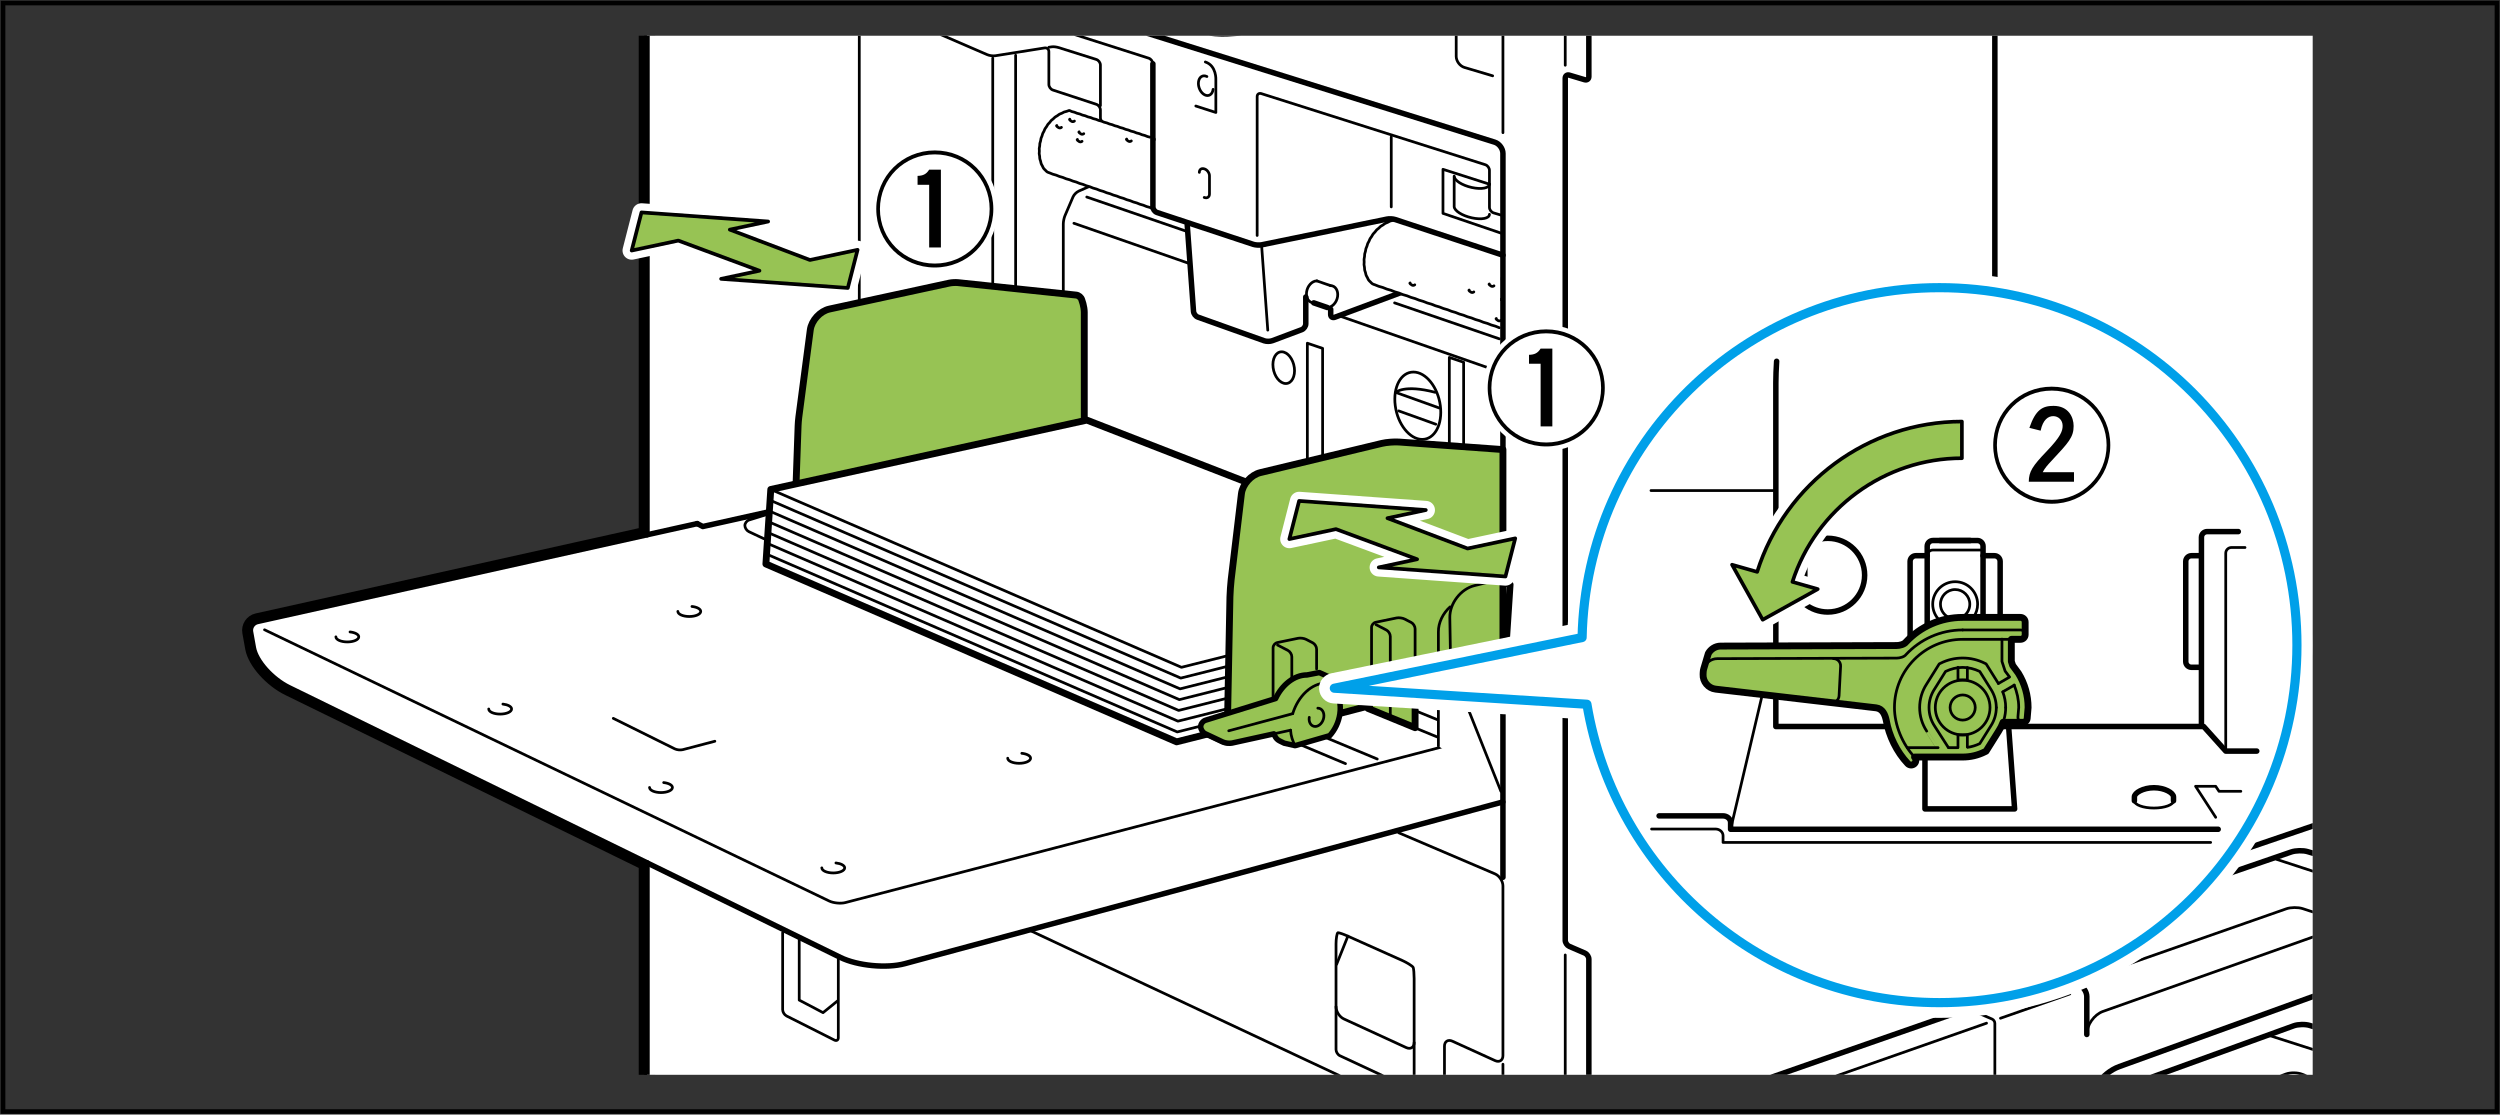 <?xml version="1.0" encoding="utf-8"?>
<!-- Generator: Adobe Illustrator 24.0.2, SVG Export Plug-In . SVG Version: 6.00 Build 0)  -->
<svg version="1.1" id="レイヤー_1" xmlns="http://www.w3.org/2000/svg" xmlns:xlink="http://www.w3.org/1999/xlink" x="0px"
	 y="0px" width="272.792px" height="121.622px" viewBox="0 0 272.792 121.622"
	 enable-background="new 0 0 272.792 121.622" xml:space="preserve">
<rect x="0" y="0" width="272.792" height="121.622" fill="#333333" stroke="none"/>
<g>
	<g>
		<defs>
			<rect id="SVGID_1_" width="272.792" height="121.622"/>
		</defs>
		<clipPath id="SVGID_2_">
			<use xlink:href="#SVGID_1_"  overflow="visible"/>
		</clipPath>
		
			<rect x="0.333" y="0.333" clip-path="url(#SVGID_2_)" fill="none" stroke="#000000" stroke-width="0.5" stroke-miterlimit="10" width="272.125" height="120.956"/>
	</g>
	<g>
		<defs>
			<rect id="SVGID_3_" x="25.585" y="3.897" width="226.769" height="113.385"/>
		</defs>
		<clipPath id="SVGID_4_">
			<use xlink:href="#SVGID_3_"  overflow="visible"/>
		</clipPath>
		
			<path clip-path="url(#SVGID_4_)" fill="none" stroke="#000000" stroke-width="1.8" stroke-linecap="round" stroke-linejoin="round" d="
			M299.813-74.049l-24.621-20.421c-1.001-0.829-2.872-1.361-4.156-1.186l-4.625,0.628v-15.49
			c0-0.52-0.423-0.996-0.937-1.053l-10.654-1.245l-0.603-6.816c-0.047-0.518-0.508-0.987-1.023-1.042
			l-15.194-1.625c-0.258-0.027-0.574-0.235-0.701-0.462l-1.099-1.973
			c-0.126-0.229-0.13-0.603-0.01-0.829l4.448-8.321c0.12-0.23,0.011-0.418-0.249-0.418h-2.806
			c-2.463,3.575-7.767,6.243-12.918,6.243c-5.156,0-8.422-2.675-8.197-6.243h-3.643
			c-0.259,0-0.646,0.117-0.863,0.26l-0.519,0.352l-3.776-0.619c-1.026-0.168-1.026-0.439,0-0.604
			l3.452-0.548c1.022-0.164,2.711-0.262,3.745-0.219l6.322,0.259c1.039,0.044,2.71-0.136,3.712-0.4
			l9.454-2.477c1.004-0.262,1.825-0.587,1.825-0.729v-0.247l-2.216-1.335
			c-0.888-0.536-2.457-1.083-3.49-1.213l-31.85-4.033c-0.733-0.091-1.786-0.066-2.703,0.045v-0.032
			c0-0.52-0.421-0.976-0.937-1.018l-11.889-0.952c-0.516-0.04-1.361-0.047-1.883-0.008l-93.362,6.437
			c-0.514,0.032-0.975,0.486-1.02,1.001l-2.41,27.686l-5.149,0.496
			c-0.518,0.049-0.94,0.512-0.94,1.032v20.615l-8.628,1.001c-0.253,0.025-0.467,0.266-0.467,0.523
			v4.087c0,0.259,0.209,0.513,0.465,0.563l4.997,0.99v13.93L72.469-69.154
			c-1.031,0.139-1.873,1.1-1.873,2.137v125.37L28.087,67.815c-0.507,0.113-0.849,0.626-0.753,1.135
			c0,0,0.048,0.279,0.315,1.749c0.269,1.47,2.012,3.425,3.878,4.335l39.068,19.111v26.848
			c0,0.514,0.374,1.143,0.832,1.388l23.277,12.44c-0.469,0.63-0.813,1.443-0.936,2.441
			c-0.385,3.121,1.359,6.678,3.897,7.93c0.602,0.298,1.187,0.432,1.745,0.435l0.013,0.009
			c0,0,0.066,0,0.085,0.005c0.221,0.005,1.545,0.039,2.285-0.189c1.007-0.306,1.82-1.117,2.276-2.322
			c0.333,0.094,0.66,0.152,0.98,0.157l0.012,0.005c0,0,0.066,0,0.086,0.004
			c0.214,0.005,1.517,0.042,2.245-0.182c0.484-0.147,0.904-0.453,1.28-0.828l2.115,1.13h-0.67
			c-2.993,0.236-5.283,1.491-5.283,3.022c0,1.695,2.816,3.068,6.281,3.068
			c3.148,0,5.73-1.137,6.186-2.608l4.115,2.195c-2.917,0.293-5.126,1.533-5.126,3.048
			c0,1.72,2.861,3.113,6.385,3.113c2.889,0,5.307-0.944,6.092-2.229l32.679,17.464
			c-0.375-0.064-0.758-0.109-1.159-0.145h-2.118c-3.167,0.251-5.6,1.579-5.6,3.204
			c0,1.797,2.988,3.251,6.66,3.251c2.493,0,4.639-0.677,5.779-1.664
			c0.775,0.414,1.932,1.037,3.277,1.761c-0.116,0.358-0.202,0.742-0.253,1.156
			c-0.404,3.276,1.426,7,4.086,8.313c0.314,0.158,0.628,0.271,0.935,0.345
			c0.284,0.073,0.561,0.099,0.829,0.104l-0.005,0.069c0,0,1.023,0.004,1.881-0.112
			c0.249-0.027,0.488-0.07,0.688-0.131c1.048-0.32,1.906-1.176,2.381-2.434
			c0.322,0.094,0.637,0.146,0.943,0.154l0.016,0.066c0,0,1.005,0.005,1.85-0.109
			c0.245-0.029,0.482-0.07,0.676-0.129c1.388-0.425,2.435-1.785,2.687-3.799
			c0.159-1.28-0.046-2.631-0.496-3.876L280.452,137.47c0.633,1.382,1.63,2.552,2.833,3.147
			c0.277,0.137,0.547,0.233,0.811,0.298c0.223,0.056,0.434,0.07,0.65,0.082
			c0.022,0,0.043,0.008,0.066,0.01l-0.005,0.057c0,0,0.893,0.005,1.639-0.096
			c0.211-0.023,0.411-0.057,0.579-0.111c0.908-0.279,1.649-1.018,2.06-2.105
			c0.042,0.01,0.085,0.034,0.125,0.043c0.24,0.064,0.465,0.081,0.693,0.09l0.01,0.055
			c0,0,0.857,0.005,1.582-0.089c0.216-0.026,0.427-0.06,0.599-0.116
			c1.203-0.366,2.107-1.54,2.329-3.285c0.141-1.15-0.057-2.361-0.478-3.473l2.931-1.191
			c0.964-0.395,1.749-1.559,1.749-2.6V-62.464c0-1.038-0.839-2.029-1.861-2.197l-2.241-0.376
			c1.799-0.655,3.725-2.056,4.639-3.525l1.225-1.976C301.072-71.642,300.814-73.221,299.813-74.049z"/>
		<path clip-path="url(#SVGID_4_)" fill="#FFFFFF" d="M70.595,94.145v26.848c0,0.513,0.375,1.143,0.833,1.388
			l92.568,49.477v2.733c0,0,2.441,1.315,5.432,2.921c2.986,1.609,8.578,1.647,12.422,0.083
			l115.027-46.809c0.964-0.393,1.749-1.559,1.749-2.599V-62.464c0-1.038-0.837-2.031-1.861-2.197
			l-39.465-6.639l7.1-1.146l-73.598-12.162c-1.022-0.171-2.704-0.192-3.732-0.053L72.469-69.154
			c-1.031,0.14-1.874,1.101-1.874,2.139V58.355L28.087,67.816c-0.507,0.113-0.849,0.625-0.753,1.133
			c0,0,0.048,0.279,0.314,1.75c0.27,1.47,2.012,3.423,3.879,4.336L70.595,94.145z"/>
		
			<path clip-path="url(#SVGID_4_)" fill="none" stroke="#000000" stroke-width="0.3" stroke-linecap="round" stroke-linejoin="round" d="
			M108.641,58.933l15.919,6.472c0.242,0.096,0.232,0.229-0.018,0.292l-1.847,0.453
			c-0.252,0.06-0.657,0.031-0.897-0.065l-17.23-7.053"/>
		
			<polyline clip-path="url(#SVGID_4_)" fill="none" stroke="#000000" stroke-width="0.3" stroke-linecap="round" stroke-linejoin="round" points="
			98.393,61.204 114.865,68.07 112.072,68.755 96.435,62.195 		"/>
		
			<path clip-path="url(#SVGID_4_)" fill="none" stroke="#000000" stroke-width="0.3" stroke-linecap="round" stroke-linejoin="round" d="
			M146.816,83.325l-29.68-12.449c-0.24-0.1-0.228-0.234,0.022-0.298l1.896-0.46
			c0.252-0.061,0.658-0.034,0.892,0.068l30.335,12.635"/>
		
			<path clip-path="url(#SVGID_4_)" fill="none" stroke="#000000" stroke-width="0.3" stroke-linecap="round" stroke-linejoin="round" d="
			M156.88,78.544l-26.729-10.863c-0.242-0.1-0.643-0.128-0.893-0.065l-1.864,0.454
			c-0.252,0.061-0.263,0.197-0.024,0.293l29.434,12.043"/>
		
			<path clip-path="url(#SVGID_4_)" fill="none" stroke="#000000" stroke-width="0.6" stroke-linecap="round" stroke-linejoin="round" d="
			M257.283,89.465c-0.65-0.405-1.552-0.488-2.547-0.148l-23.457,8c-1.457,0.497-2.71,1.792-3.264,3.219"/>
		
			<path clip-path="url(#SVGID_4_)" fill="none" stroke="#000000" stroke-width="0.3" stroke-linecap="round" stroke-linejoin="round" d="
			M154.306,106.796c0-0.52-0.047-1.069-0.099-1.223c-0.052-0.152-0.721-0.556-1.197-0.768l-5.935-2.654
			c-0.471-0.215-0.961-0.381-1.078-0.378c-0.117,0.009-0.215,0.698-0.215,1.215v6.859
			c0,0.518,0.383,1.122,0.857,1.336l6.809,3.13c0.474,0.215,0.858-0.033,0.858-0.549V106.796z"/>
		
			<path clip-path="url(#SVGID_4_)" fill="none" stroke="#000000" stroke-width="0.3" stroke-linecap="round" stroke-linejoin="round" d="
			M145.783,109.848v4.681c0,0.26,0.193,0.564,0.428,0.671l7.665,3.576
			c0.238,0.104,0.431-0.013,0.431-0.272v-4.738"/>
		
			<line clip-path="url(#SVGID_4_)" fill="none" stroke="#000000" stroke-width="0.3" stroke-linecap="round" stroke-linejoin="round" x1="216.764" y1="111.646" x2="183.574" y2="123.301"/>
		
			<line clip-path="url(#SVGID_4_)" fill="none" stroke="#000000" stroke-width="0.3" stroke-linecap="round" stroke-linejoin="round" x1="225.846" y1="108.457" x2="218.286" y2="111.108"/>
		
			<path clip-path="url(#SVGID_4_)" fill="none" stroke="#000000" stroke-width="0.3" stroke-linecap="round" stroke-linejoin="round" d="
			M217.672,162.716v-51.061c0-0.18-0.134-0.384-0.299-0.456l-2.556-1.1"/>
		
			<path clip-path="url(#SVGID_4_)" fill="none" stroke="#000000" stroke-width="0.3" stroke-linecap="round" stroke-linejoin="round" d="
			M296.845,83.52l-37.645,13.22c-0.492,0.173-1.288,0.163-1.776-0.023l-8.997-2.944"/>
		
			<path clip-path="url(#SVGID_4_)" fill="none" stroke="#000000" stroke-width="0.3" stroke-linecap="round" stroke-linejoin="round" d="
			M227.704,125.237l21.736-8.047c0.488-0.18,1.277-0.167,1.758,0.025l5.198,2.118"/>
		
			<path clip-path="url(#SVGID_4_)" fill="none" stroke="#000000" stroke-width="0.6" stroke-linecap="round" stroke-linejoin="round" d="
			M257.269,108.044c-0.643-0.432-1.533-0.525-2.512-0.169l-23.503,8.506
			c-1.954,0.704-3.551,2.98-3.551,5.059"/>
		
			<path clip-path="url(#SVGID_4_)" fill="none" stroke="#000000" stroke-width="0.3" stroke-linecap="round" stroke-linejoin="round" d="
			M227.704,112.876c0-1.04,0.801-2.172,1.779-2.518l27.047-9.59c0.98-0.349,1.779,0.217,1.779,1.259
			"/>
		
			<path clip-path="url(#SVGID_4_)" fill="none" stroke="#000000" stroke-width="0.6" stroke-linecap="round" stroke-linejoin="round" d="
			M297.742,99.307l-38.548,14.273c-0.49,0.181-1.289,0.198-1.783,0.038l-5.35-1.717
			c-0.495-0.159-1.297-0.145-1.785,0.034l-22.35,8.089"/>
		
			<path clip-path="url(#SVGID_4_)" fill="none" stroke="#000000" stroke-width="0.6" stroke-linecap="round" stroke-linejoin="round" d="
			M298.626,116.57c0,0.516-0.397,1.099-0.879,1.288l-38.561,15.12
			c-0.48,0.188-1.277,0.201-1.764,0.022l-5.213-1.884c-0.49-0.181-1.287-0.169-1.77,0.018
			l-22.48,8.68"/>
		
			<path clip-path="url(#SVGID_4_)" fill="none" stroke="#000000" stroke-width="0.3" stroke-linecap="round" stroke-linejoin="round" d="
			M298.626,100.437c0,0.514-0.198,0.685-0.441,0.893c-0.245,0.207-0.84,0.525-1.328,0.706
			L259.194,116.09c-0.488,0.18-1.289,0.197-1.783,0.038l-9.925-3.182"/>
		
			<path clip-path="url(#SVGID_4_)" fill="none" stroke="#000000" stroke-width="0.6" stroke-linecap="round" stroke-linejoin="round" d="
			M224.733,106.586l2.082-0.723c0.49-0.173,0.891-0.74,0.891-1.257v-2.564
			c0-0.501,0.115-1.012,0.309-1.508l21.996-7.568c0.49-0.169,1.297-0.187,1.792-0.038l5.604,1.678
			c0.496,0.148,1.302,0.129,1.794-0.043l16.555-5.769c0.488-0.172,0.889-0.738,0.889-1.257"/>
		
			<line clip-path="url(#SVGID_4_)" fill="none" stroke="#000000" stroke-width="0.3" stroke-linecap="round" stroke-linejoin="round" x1="224.733" y1="106.586" x2="224.702" y2="106.573"/>
		
			<path clip-path="url(#SVGID_4_)" fill="none" stroke="#000000" stroke-width="0.6" stroke-linecap="round" stroke-linejoin="round" d="
			M227.704,112.876v-4.135c0-0.517-0.392-1.1-0.874-1.298l-2.098-0.857"/>
		
			<line clip-path="url(#SVGID_4_)" fill="none" stroke="#000000" stroke-width="0.3" stroke-linecap="round" stroke-linejoin="round" x1="170.794" y1="7.118" x2="170.794" y2="-12.354"/>
		
			<line clip-path="url(#SVGID_4_)" fill="none" stroke="#000000" stroke-width="0.3" stroke-linecap="round" stroke-linejoin="round" x1="170.794" y1="104.204" x2="170.794" y2="120.716"/>
		
			<path clip-path="url(#SVGID_4_)" fill="none" stroke="#000000" stroke-width="0.6" stroke-linecap="round" stroke-linejoin="round" d="
			M173.369,121.626c2.758,0.691,6.217,0.704,8.575-0.12l42.789-14.921"/>
		
			<line clip-path="url(#SVGID_4_)" fill="none" stroke="#000000" stroke-width="0.6" stroke-linecap="round" stroke-linejoin="round" x1="217.672" y1="-34.706" x2="217.672" y2="109.048"/>
		
			<path clip-path="url(#SVGID_4_)" fill="none" stroke="#000000" stroke-width="0.6" stroke-linecap="round" stroke-linejoin="round" d="
			M170.794-41.578v27.714c0,0.26,0.204,0.527,0.456,0.599l1.665,0.445
			c0.249,0.068,0.454,0.335,0.454,0.594V8.363c0,0.258-0.206,0.408-0.452,0.337l-1.672-0.5
			c-0.247-0.079-0.452,0.074-0.452,0.337v94.065c0,0.26,0.197,0.555,0.434,0.66L172.936,104
			c0.238,0.104,0.434,0.397,0.434,0.66v16.965"/>
		
			<line clip-path="url(#SVGID_4_)" fill="none" stroke="#000000" stroke-width="0.3" stroke-linecap="round" stroke-linejoin="round" x1="163.996" y1="116.125" x2="163.996" y2="171.857"/>
		
			<path clip-path="url(#SVGID_4_)" fill="none" stroke="#000000" stroke-width="0.3" stroke-linecap="round" stroke-linejoin="round" d="
			M152.629,90.872l10.5,4.482c0.478,0.206,0.867,0.797,0.867,1.315v18.51
			c0,0.52-0.385,0.77-0.857,0.553l-4.668-2.125c-0.465-0.214-0.855,0.036-0.855,0.553v7.647
			c0,0.517-0.383,0.762-0.85,0.542L112.556,101.607"/>
		
			<line clip-path="url(#SVGID_4_)" fill="none" stroke="#000000" stroke-width="0.3" stroke-linecap="round" stroke-linejoin="round" x1="145.848" y1="105.219" x2="147.075" y2="102.151"/>
		
			<polyline clip-path="url(#SVGID_4_)" fill="none" stroke="#000000" stroke-width="0.6" stroke-linecap="round" stroke-linejoin="round" points="
			86.672,55.23 76.689,57.451 76.074,57.136 		"/>
		
			<path clip-path="url(#SVGID_4_)" fill="none" stroke="#000000" stroke-width="0.6" stroke-linecap="round" stroke-linejoin="round" d="
			M163.981,87.507L98.743,105.148c-2.004,0.542-5.171,0.236-7.036-0.674l-21.112-10.329"/>
		
			<line clip-path="url(#SVGID_4_)" fill="none" stroke="#000000" stroke-width="0.6" stroke-linecap="round" stroke-linejoin="round" x1="76.073" y1="57.136" x2="70.596" y2="58.355"/>
		
			<path clip-path="url(#SVGID_4_)" fill="none" stroke="#000000" stroke-width="0.3" stroke-linecap="round" stroke-linejoin="round" d="
			M161.263,80.478l-69.023,18.01c-0.501,0.129-1.293,0.053-1.762-0.172L28.867,68.721"/>
		
			<path clip-path="url(#SVGID_4_)" fill="none" stroke="#000000" stroke-width="0.3" stroke-linecap="round" stroke-linejoin="round" d="
			M256.112,100.736l-4.852-1.59c-0.495-0.16-1.296-0.155-1.786,0.019l-22.755,7.964"/>
		
			<polyline clip-path="url(#SVGID_4_)" fill="none" stroke="#000000" stroke-width="0.3" stroke-linecap="round" stroke-linejoin="round" points="
			133.073,65.604 131.411,66.008 129.891,65.315 		"/>
		
			<path clip-path="url(#SVGID_4_)" fill="none" stroke="#000000" stroke-width="0.3" stroke-linecap="round" stroke-linejoin="round" d="
			M130.484,11.568l2.185,0.705v-3.538c0,0,0.104-1.561-1.146-1.973"/>
		
			<polyline clip-path="url(#SVGID_4_)" fill="none" stroke="#000000" stroke-width="0.3" stroke-linecap="round" stroke-linejoin="round" points="
			163.981,25.506 157.453,23.282 157.453,18.475 162.523,20.099 		"/>
		
			<line clip-path="url(#SVGID_4_)" fill="none" stroke="#000000" stroke-width="0.3" stroke-linecap="round" stroke-linejoin="round" x1="152.624" y1="44.837" x2="156.667" y2="46.29"/>
		
			<path clip-path="url(#SVGID_4_)" fill="none" stroke="#000000" stroke-width="0.6" stroke-linecap="round" stroke-linejoin="round" d="
			M129.547,24.547l0.685,9.427c0.02,0.261,0.233,0.543,0.479,0.631l7.237,2.581
			c0.242,0.085,0.641,0.083,0.883-0.009l3.21-1.204c0.243-0.093,0.441-0.383,0.441-0.64v-2.925"/>
		
			<line clip-path="url(#SVGID_4_)" fill="none" stroke="#000000" stroke-width="0.6" stroke-linecap="round" stroke-linejoin="round" x1="143.352" y1="33.047" x2="144.829" y2="33.553"/>
		
			<path clip-path="url(#SVGID_4_)" fill="none" stroke="#000000" stroke-width="0.6" stroke-linecap="round" stroke-linejoin="round" d="
			M145.201,33.748v0.568c0,0.255,0.195,0.391,0.443,0.304l10.987-4.101"/>
		
			<line clip-path="url(#SVGID_4_)" fill="none" stroke="#000000" stroke-width="0.3" stroke-linecap="round" stroke-linejoin="round" x1="152.175" y1="33.05" x2="163.603" y2="36.974"/>
		
			<line clip-path="url(#SVGID_4_)" fill="none" stroke="#000000" stroke-width="0.6" stroke-linecap="round" stroke-linejoin="round" x1="159.44" y1="28.759" x2="160.418" y2="26.889"/>
		
			<line clip-path="url(#SVGID_4_)" fill="none" stroke="#000000" stroke-width="0.3" stroke-linecap="round" stroke-linejoin="round" x1="143.695" y1="30.652" x2="145.177" y2="31.165"/>
		
			<line clip-path="url(#SVGID_4_)" fill="none" stroke="#000000" stroke-width="0.3" stroke-linecap="round" stroke-linejoin="round" x1="114.977" y1="16.212" x2="125.79" y2="19.867"/>
		
			<line clip-path="url(#SVGID_4_)" fill="none" stroke="#000000" stroke-width="0.3" stroke-linecap="round" stroke-linejoin="round" x1="146.263" y1="34.511" x2="163.878" y2="40.651"/>
		
			<line clip-path="url(#SVGID_4_)" fill="none" stroke="#000000" stroke-width="0.3" stroke-linecap="round" stroke-linejoin="round" x1="117.182" y1="24.363" x2="129.755" y2="28.748"/>
		
			<line clip-path="url(#SVGID_4_)" fill="none" stroke="#000000" stroke-width="0.3" stroke-linecap="round" stroke-linejoin="round" x1="118.585" y1="21.498" x2="129.498" y2="25.25"/>
		
			<line clip-path="url(#SVGID_4_)" fill="none" stroke="#000000" stroke-width="0.6" stroke-linecap="round" stroke-linejoin="round" x1="125.797" y1="6.964" x2="125.797" y2="15.212"/>
		
			<path clip-path="url(#SVGID_4_)" fill="none" stroke="#000000" stroke-width="0.3" stroke-linecap="round" stroke-linejoin="round" d="
			M100.375,1.962v-3.107c0-0.26,0.2-0.412,0.447-0.333l24.525,7.828c0.247,0.081,0.449,0.36,0.449,0.615
			"/>
		
			<path clip-path="url(#SVGID_4_)" fill="none" stroke="#000000" stroke-width="0.3" stroke-linecap="round" stroke-linejoin="round" d="
			M137.177,25.693V10.537c0-0.258,0.202-0.404,0.453-0.323l24.445,7.761
			c0.249,0.08,0.448,0.359,0.448,0.615v4.031c0,0.259,0.203,0.532,0.454,0.609l1.004,0.3"/>
		
			<path clip-path="url(#SVGID_4_)" fill="none" stroke="#000000" stroke-width="0.3" stroke-linecap="round" stroke-linejoin="round" d="
			M125.799,15.686c0-0.258-0.2-0.539-0.451-0.623l-4.825-1.593c-0.246-0.084-0.449-0.365-0.449-0.62V12
			c0-0.257-0.203-0.541-0.448-0.617l-4.73-1.555c-0.247-0.077-0.448-0.356-0.448-0.616v-3.584
			c0-0.26-0.211-0.44-0.464-0.397l-5.363,0.85c-0.256,0.041-0.659-0.01-0.9-0.117l-9.818-4.238
			c-0.24-0.101-0.436-0.396-0.436-0.656V-4.869"/>
		
			<line clip-path="url(#SVGID_4_)" fill="none" stroke="#000000" stroke-width="0.3" stroke-linecap="round" stroke-linejoin="round" x1="163.996" y1="-8.654" x2="163.996" y2="14.477"/>
		
			<path clip-path="url(#SVGID_4_)" fill="none" stroke="#000000" stroke-width="0.6" stroke-linecap="round" stroke-linejoin="round" d="
			M121.26-18.227l-2.458,2.269c-0.763,0.706-1.388,2.132-1.388,3.169v11.383
			c0,0.52,0.408,1.072,0.904,1.227l9.367,2.913c1.98,0.617,4.779,1.047,6.215,0.959
			c1.441-0.087,2.613-0.159,2.613-0.159"/>
		
			<path clip-path="url(#SVGID_4_)" fill="none" stroke="#000000" stroke-width="0.3" stroke-linecap="round" stroke-linejoin="round" d="
			M132.37,9.751c-0.07,0.551-0.478,0.82-0.919,0.598c-0.441-0.221-0.745-0.85-0.677-1.405
			c0.068-0.548,0.476-0.814,0.919-0.592"/>
		
			<path clip-path="url(#SVGID_4_)" fill="none" stroke="#000000" stroke-width="0.3" stroke-linecap="round" stroke-linejoin="round" d="
			M158.896-9.819V6.149c0,0.521,0.409,1.068,0.906,1.213l3.07,0.912"/>
		
			<path clip-path="url(#SVGID_4_)" fill="none" stroke="#000000" stroke-width="0.3" stroke-linecap="round" stroke-linejoin="round" d="
			M114.447,5.157c0,0,0.143-0.021,0.319-0.047c0.18-0.032,0.523,0.013,0.771,0.088l4.089,1.29
			c0.245,0.078,0.448,0.352,0.448,0.609v4.432"/>
		
			<path clip-path="url(#SVGID_4_)" fill="none" stroke="#000000" stroke-width="0.3" stroke-linecap="round" stroke-linejoin="round" d="
			M162.523,20.079c0,0.445-0.858,0.615-1.922,0.38c-1.069-0.234-1.926-0.787-1.926-1.237"/>
		
			<path clip-path="url(#SVGID_4_)" fill="none" stroke="#000000" stroke-width="0.3" stroke-linecap="round" stroke-linejoin="round" d="
			M162.523,23.389c0,0.445-0.858,0.615-1.922,0.38c-1.069-0.234-1.926-0.787-1.926-1.234v-3.206"/>
		
			<path clip-path="url(#SVGID_4_)" fill="none" stroke="#000000" stroke-width="0.3" stroke-linecap="round" stroke-linejoin="round" d="
			M157.165,44.269c0.267,2.031-0.617,3.677-1.978,3.677c-1.361,0-2.677-1.647-2.941-3.677
			c-0.268-2.028,0.618-3.673,1.979-3.673C155.587,40.596,156.902,42.241,157.165,44.269z"/>
		
			<path clip-path="url(#SVGID_4_)" fill="none" stroke="#000000" stroke-width="0.3" stroke-linecap="round" stroke-linejoin="round" d="
			M141.233,40.118c0.126,0.958-0.29,1.732-0.931,1.732c-0.641,0-1.26-0.773-1.384-1.732
			c-0.126-0.954,0.29-1.73,0.931-1.73C140.492,38.388,141.109,39.164,141.233,40.118z"/>
		
			<path clip-path="url(#SVGID_4_)" fill="none" stroke="#000000" stroke-width="0.3" stroke-linecap="round" stroke-linejoin="round" d="
			M157.063,44.524l-4.772-1.708c0,0,0.923-0.896,4.305-0.008"/>
		
			<path clip-path="url(#SVGID_4_)" fill="none" stroke="#000000" stroke-width="0.3" stroke-linecap="round" stroke-linejoin="round" d="
			M145.177,31.165c0.525,0,0.872,0.536,0.777,1.193c-0.098,0.661-0.602,1.195-1.125,1.195"/>
		
			<path clip-path="url(#SVGID_4_)" fill="none" stroke="#000000" stroke-width="0.3" stroke-linecap="round" stroke-linejoin="round" d="
			M143.352,33.047c-0.527,0-0.878-0.536-0.781-1.195c0.096-0.663,0.598-1.202,1.125-1.202"/>
		
			<line clip-path="url(#SVGID_4_)" fill="none" stroke="#000000" stroke-width="0.3" stroke-linecap="round" stroke-linejoin="round" x1="137.661" y1="26.769" x2="138.335" y2="36.023"/>
		
			<line clip-path="url(#SVGID_4_)" fill="none" stroke="#000000" stroke-width="0.3" stroke-linecap="round" stroke-linejoin="round" x1="155.725" y1="29.946" x2="152.285" y2="28.771"/>
		
			<line clip-path="url(#SVGID_4_)" fill="none" stroke="#000000" stroke-width="0.3" stroke-linecap="round" stroke-linejoin="round" x1="156.88" y1="30.339" x2="163.996" y2="32.766"/>
		
			<line clip-path="url(#SVGID_4_)" fill="none" stroke="#000000" stroke-width="0.3" stroke-linecap="round" stroke-linejoin="round" x1="155.725" y1="29.946" x2="156.88" y2="30.339"/>
		
			<path clip-path="url(#SVGID_4_)" fill="none" stroke="#000000" stroke-width="0.3" stroke-linecap="round" stroke-linejoin="round" d="
			M152.121,23.938c0.042,0.01,0.098,0.013,0.134,0.021l3.833,1.268"/>
		
			<line clip-path="url(#SVGID_4_)" fill="none" stroke="#000000" stroke-width="0.3" stroke-linecap="round" stroke-linejoin="round" x1="163.996" y1="30.503" x2="157.578" y2="28.331"/>
		
			<line clip-path="url(#SVGID_4_)" fill="none" stroke="#000000" stroke-width="0.3" stroke-linecap="round" stroke-linejoin="round" x1="156.467" y1="27.959" x2="157.577" y2="28.331"/>
		
			<line clip-path="url(#SVGID_4_)" fill="none" stroke="#000000" stroke-width="0.3" stroke-linecap="round" stroke-linejoin="round" x1="156.467" y1="27.959" x2="152.717" y2="26.696"/>
		
			<line clip-path="url(#SVGID_4_)" fill="none" stroke="#000000" stroke-width="0.3" stroke-linecap="round" stroke-linejoin="round" x1="115.464" y1="14.274" x2="125.771" y2="17.719"/>
		
			<path clip-path="url(#SVGID_4_)" fill="none" stroke="#000000" stroke-width="0.3" stroke-linecap="round" stroke-linejoin="round" d="
			M114.977,16.212c-0.429,0-0.715-0.435-0.636-0.973c0.077-0.54,0.486-0.978,0.915-0.978"/>
		
			<path clip-path="url(#SVGID_4_)" fill="none" stroke="#000000" stroke-width="0.3" stroke-linecap="round" stroke-linejoin="round" d="
			M152.329,28.771c-0.456,0-0.76-0.464-0.677-1.036c0.082-0.576,0.521-1.04,0.978-1.04"/>
		<path clip-path="url(#SVGID_4_)" fill="#FFFFFF" d="M163.599,35.761c-0.216-0.074-0.146-0.074-0.423-0.17
			c-0.124-0.041-0.276-0.07-0.444-0.128c-0.133-0.047-0.271-0.117-0.428-0.172
			c-0.137-0.047-0.288-0.075-0.443-0.127c-0.139-0.049-0.277-0.12-0.428-0.172
			c-0.138-0.047-0.292-0.076-0.44-0.128c-0.141-0.046-0.276-0.117-0.423-0.169
			c-0.143-0.049-0.296-0.077-0.443-0.128c-0.143-0.049-0.28-0.119-0.428-0.171
			c-0.143-0.05-0.295-0.078-0.444-0.128c-0.145-0.049-0.283-0.123-0.43-0.172
			c-0.143-0.05-0.297-0.079-0.443-0.128c-0.143-0.049-0.283-0.122-0.427-0.172
			c-0.147-0.05-0.301-0.077-0.447-0.13c-0.147-0.049-0.287-0.122-0.435-0.172
			c-0.147-0.049-0.302-0.081-0.447-0.131c-0.15-0.052-0.289-0.122-0.436-0.174
			c-0.148-0.049-0.303-0.08-0.451-0.13c-0.148-0.051-0.288-0.122-0.436-0.172
			c-0.148-0.052-0.305-0.084-0.452-0.133c-0.149-0.051-0.288-0.122-0.435-0.172
			c-0.15-0.052-0.306-0.083-0.452-0.132c-0.15-0.051-0.288-0.122-0.435-0.172
			c-0.15-0.052-0.305-0.081-0.449-0.13c-0.15-0.052-0.288-0.126-0.432-0.173
			c-0.15-0.052-0.302-0.08-0.445-0.13c-0.152-0.052-0.292-0.122-0.432-0.171
			c-0.155-0.053-0.31-0.085-0.452-0.131c-0.155-0.055-0.293-0.126-0.428-0.172
			c-0.16-0.055-0.316-0.084-0.447-0.128c-0.175-0.06-0.311-0.13-0.423-0.169
			c-0.092-0.031-0.19-0.055-0.273-0.109c-0.081-0.052-0.142-0.132-0.212-0.202
			c-0.066-0.068-0.146-0.128-0.203-0.211c-0.053-0.079-0.085-0.175-0.13-0.264
			c-0.043-0.085-0.103-0.164-0.137-0.258c-0.035-0.09-0.044-0.189-0.07-0.286
			c-0.026-0.091-0.07-0.182-0.089-0.281c-0.018-0.093-0.009-0.195-0.022-0.294
			c-0.012-0.097-0.04-0.193-0.047-0.292c-0.005-0.096,0.014-0.196,0.014-0.295
			c0.001-0.096-0.018-0.197-0.01-0.296c0.006-0.098,0.036-0.193,0.048-0.29
			c0.013-0.097,0.004-0.199,0.021-0.294c0.017-0.096,0.059-0.188,0.081-0.284
			c0.023-0.093,0.025-0.195,0.052-0.289c0.029-0.093,0.079-0.182,0.112-0.273
			c0.031-0.093,0.046-0.192,0.085-0.284c0.038-0.091,0.1-0.172,0.142-0.26
			c0.043-0.088,0.068-0.187,0.117-0.273c0.048-0.085,0.12-0.156,0.172-0.24
			c0.053-0.083,0.091-0.177,0.151-0.255c0.059-0.081,0.138-0.144,0.202-0.219
			c0.064-0.073,0.113-0.161,0.182-0.232c0.069-0.071,0.155-0.12,0.229-0.186
			c0.074-0.065,0.135-0.145,0.212-0.205c0.078-0.061,0.172-0.099,0.256-0.154
			c0.081-0.055,0.154-0.126,0.241-0.175c0.086-0.047,0.181-0.071,0.271-0.112
			c0.089-0.042,0.171-0.102,0.266-0.139c0.089-0.034,0.189-0.044,0.284-0.075
			c0.095-0.029,0.191-0.079,0.292-0.102c0.189,0.039,0.178,0.083,0.363,0.143
			c0.182,0.061,0.189,0.039,0.374,0.101c0.185,0.06,0.176,0.081,0.361,0.141
			c0.184,0.063,0.19,0.042,0.376,0.102c0.183,0.06,0.176,0.08,0.361,0.143
			c0.186,0.06,0.194,0.04,0.379,0.102c0.185,0.062,0.178,0.084,0.365,0.144
			c0.186,0.063,0.194,0.041,0.38,0.104c0.189,0.06,0.182,0.083,0.369,0.143
			c0.186,0.063,0.193,0.042,0.38,0.105c0.186,0.059,0.18,0.079,0.366,0.143
			c0.186,0.062,0.193,0.038,0.379,0.101c0.185,0.063,0.178,0.084,0.365,0.144
			c0.186,0.062,0.193,0.042,0.38,0.104c0.185,0.06,0.178,0.08,0.365,0.143
			c0.187,0.063,0.197,0.039,0.383,0.102c0.187,0.063,0.18,0.084,0.37,0.147
			c0.185,0.063,0.193,0.042,0.382,0.104c0.185,0.06,0.178,0.083,0.365,0.143
			c0.186,0.063,0.194,0.042,0.379,0.102c0.187,0.063,0.181,0.084,0.37,0.147
			c0.186,0.062,0.194,0.042,0.382,0.104c0.186,0.06,0.18,0.08,0.365,0.143
			c0.187,0.063,0.194,0.04,0.381,0.102c0.188,0.063,0.18,0.084,0.367,0.146
			c0.19,0.063,0.197,0.041,0.387,0.104c0.186,0.06,0.18,0.083,0.365,0.143
			c0.187,0.063,0.197,0.042,0.383,0.105c0.191,0.061,0.184,0.083,0.376,0.145
			c0.19,0.065,0.198,0.044,0.391,0.107c0.19,0.065,0.184,0.085,0.375,0.148"/>
		
			<path clip-path="url(#SVGID_4_)" fill="none" stroke="#000000" stroke-width="0.3" stroke-linecap="round" stroke-linejoin="round" d="
			M163.016,31.188c-0.087,0.073-0.197,0.089-0.306,0.032c-0.086-0.047-0.31-0.202-0.202-0.238"/>
		
			<path clip-path="url(#SVGID_4_)" fill="none" stroke="#000000" stroke-width="0.3" stroke-linecap="round" stroke-linejoin="round" d="
			M154.374,31.076c-0.087,0.073-0.197,0.088-0.306,0.031c-0.086-0.047-0.31-0.201-0.202-0.236"/>
		
			<path clip-path="url(#SVGID_4_)" fill="none" stroke="#000000" stroke-width="0.3" stroke-linecap="round" stroke-linejoin="round" d="
			M160.818,31.852c-0.087,0.073-0.197,0.09-0.306,0.033c-0.086-0.047-0.31-0.203-0.202-0.239"/>
		
			<path clip-path="url(#SVGID_4_)" fill="none" stroke="#000000" stroke-width="0.3" stroke-linecap="round" stroke-linejoin="round" d="
			M163.779,34.955c-0.087,0.073-0.197,0.089-0.306,0.032c-0.086-0.047-0.31-0.202-0.202-0.238"/>
		
			<path clip-path="url(#SVGID_4_)" fill="none" stroke="#000000" stroke-width="0.3" stroke-linecap="round" stroke-linejoin="round" d="
			M163.599,35.761c-0.216-0.074-0.146-0.074-0.423-0.17c-0.124-0.041-0.276-0.07-0.444-0.128
			c-0.133-0.047-0.271-0.117-0.428-0.172c-0.137-0.047-0.288-0.075-0.443-0.127
			c-0.139-0.049-0.277-0.12-0.428-0.172c-0.138-0.047-0.292-0.076-0.44-0.128
			c-0.141-0.046-0.276-0.117-0.423-0.169c-0.143-0.049-0.296-0.077-0.443-0.128
			c-0.143-0.049-0.28-0.119-0.428-0.171c-0.143-0.05-0.295-0.078-0.444-0.128
			c-0.145-0.049-0.283-0.123-0.43-0.172c-0.143-0.05-0.297-0.079-0.443-0.128
			c-0.143-0.049-0.283-0.122-0.427-0.172c-0.147-0.05-0.301-0.077-0.447-0.13
			c-0.147-0.049-0.287-0.122-0.435-0.172c-0.147-0.049-0.302-0.081-0.447-0.131
			c-0.15-0.052-0.289-0.122-0.436-0.174c-0.148-0.049-0.303-0.08-0.451-0.13
			c-0.148-0.051-0.288-0.122-0.436-0.172c-0.148-0.052-0.305-0.084-0.452-0.133
			c-0.149-0.051-0.288-0.122-0.435-0.172c-0.15-0.052-0.306-0.083-0.452-0.132
			c-0.15-0.051-0.288-0.122-0.435-0.172c-0.15-0.052-0.305-0.081-0.449-0.13
			c-0.15-0.052-0.288-0.126-0.432-0.173c-0.15-0.052-0.302-0.08-0.445-0.13
			c-0.152-0.052-0.292-0.122-0.432-0.171c-0.155-0.053-0.31-0.085-0.452-0.131
			c-0.155-0.055-0.293-0.126-0.428-0.172c-0.16-0.055-0.316-0.084-0.447-0.128
			c-0.175-0.06-0.311-0.13-0.423-0.169c-0.092-0.031-0.19-0.055-0.273-0.109
			c-0.081-0.052-0.142-0.132-0.212-0.202c-0.066-0.068-0.146-0.128-0.203-0.211
			c-0.053-0.079-0.085-0.175-0.13-0.264c-0.043-0.085-0.103-0.164-0.137-0.258
			c-0.035-0.09-0.044-0.189-0.07-0.286c-0.026-0.091-0.07-0.182-0.089-0.281
			c-0.018-0.093-0.009-0.195-0.022-0.294c-0.012-0.097-0.04-0.193-0.047-0.292
			c-0.005-0.096,0.014-0.196,0.014-0.295c0.001-0.096-0.018-0.197-0.01-0.296
			c0.006-0.098,0.036-0.193,0.048-0.29c0.013-0.097,0.004-0.199,0.021-0.294
			c0.017-0.096,0.059-0.188,0.081-0.284c0.023-0.093,0.025-0.195,0.052-0.289
			c0.029-0.093,0.079-0.182,0.112-0.273c0.031-0.093,0.046-0.192,0.085-0.284
			c0.038-0.091,0.1-0.172,0.142-0.26c0.043-0.088,0.068-0.187,0.117-0.273
			c0.048-0.085,0.12-0.156,0.172-0.24c0.053-0.083,0.091-0.177,0.151-0.255
			c0.059-0.081,0.138-0.144,0.202-0.219c0.064-0.073,0.113-0.161,0.182-0.232
			c0.069-0.071,0.155-0.12,0.229-0.186c0.074-0.065,0.135-0.145,0.212-0.205
			c0.078-0.061,0.172-0.099,0.256-0.154c0.081-0.055,0.154-0.126,0.241-0.175
			c0.086-0.047,0.181-0.071,0.271-0.112c0.089-0.042,0.171-0.102,0.266-0.139
			c0.089-0.034,0.189-0.044,0.284-0.075c0.095-0.029,0.191-0.079,0.292-0.102
			c0.189,0.039,0.178,0.083,0.363,0.143c0.182,0.061,0.189,0.039,0.374,0.101
			c0.185,0.06,0.176,0.081,0.361,0.141c0.184,0.063,0.19,0.042,0.376,0.102
			c0.183,0.06,0.176,0.08,0.361,0.143c0.186,0.06,0.194,0.04,0.379,0.102
			c0.185,0.062,0.178,0.084,0.365,0.144c0.186,0.063,0.194,0.041,0.38,0.104
			c0.189,0.06,0.182,0.083,0.369,0.143c0.186,0.063,0.193,0.042,0.38,0.105
			c0.186,0.059,0.18,0.079,0.366,0.143c0.186,0.062,0.193,0.038,0.379,0.101
			c0.185,0.063,0.178,0.084,0.365,0.144c0.186,0.062,0.193,0.042,0.38,0.104
			c0.185,0.06,0.178,0.08,0.365,0.143c0.187,0.063,0.197,0.039,0.383,0.102
			c0.187,0.063,0.18,0.084,0.37,0.147c0.185,0.063,0.193,0.042,0.382,0.104
			c0.185,0.06,0.178,0.083,0.365,0.143c0.186,0.063,0.194,0.042,0.379,0.102
			c0.187,0.063,0.181,0.084,0.37,0.147c0.186,0.062,0.194,0.042,0.382,0.104
			c0.186,0.06,0.18,0.08,0.365,0.143c0.187,0.063,0.194,0.04,0.381,0.102
			c0.188,0.063,0.18,0.084,0.367,0.146c0.19,0.063,0.197,0.041,0.387,0.104
			c0.186,0.06,0.18,0.083,0.365,0.143c0.187,0.063,0.197,0.042,0.383,0.105
			c0.191,0.061,0.184,0.083,0.376,0.145c0.19,0.065,0.198,0.044,0.391,0.107
			c0.19,0.065,0.184,0.085,0.375,0.148"/>
		
			<line clip-path="url(#SVGID_4_)" fill="none" stroke="#000000" stroke-width="0.3" stroke-linecap="round" stroke-linejoin="round" x1="151.809" y1="22.574" x2="151.809" y2="14.945"/>
		
			<path clip-path="url(#SVGID_4_)" fill="none" stroke="#000000" stroke-width="0.3" stroke-linecap="round" stroke-linejoin="round" d="
			M130.867,18.808c0-0.313,0.24-0.484,0.534-0.383l0.04,0.01c0.292,0.101,0.533,0.437,0.533,0.749v1.99
			c0,0.313-0.241,0.485-0.533,0.384l-0.04-0.014"/>
		
			<line clip-path="url(#SVGID_4_)" fill="none" stroke="#000000" stroke-width="0.3" stroke-linecap="round" stroke-linejoin="round" x1="138.911" y1="60.438" x2="115.056" y2="51.12"/>
		
			<line clip-path="url(#SVGID_4_)" fill="none" stroke="#000000" stroke-width="0.3" stroke-linecap="round" stroke-linejoin="round" x1="145.29" y1="59.464" x2="118.507" y2="49.139"/>
		
			<path clip-path="url(#SVGID_4_)" fill="none" stroke="#000000" stroke-width="0.3" stroke-linecap="round" stroke-linejoin="round" d="
			M121.989,18.967l-4.284,1.888c-0.238,0.106-0.516,0.388-0.619,0.625l-0.878,2.049
			c-0.101,0.234-0.185,0.643-0.185,0.901v7.609"/>
		<path clip-path="url(#SVGID_4_)" fill="#FFFFFF" d="M125.836,22.777c-0.115-0.039-0.24-0.096-0.361-0.139
			c-0.115-0.042-0.242-0.059-0.365-0.102c-0.117-0.042-0.229-0.104-0.352-0.145
			c-0.116-0.042-0.243-0.06-0.367-0.104c-0.119-0.038-0.232-0.101-0.355-0.144
			c-0.116-0.042-0.246-0.061-0.369-0.104c-0.119-0.041-0.232-0.104-0.355-0.145
			c-0.117-0.042-0.245-0.063-0.367-0.104c-0.12-0.041-0.232-0.104-0.353-0.147
			c-0.12-0.042-0.248-0.061-0.37-0.104c-0.121-0.041-0.234-0.104-0.357-0.145
			c-0.121-0.042-0.252-0.063-0.373-0.107c-0.123-0.042-0.238-0.104-0.36-0.146
			c-0.122-0.042-0.252-0.065-0.375-0.107c-0.122-0.042-0.238-0.104-0.361-0.148
			c-0.122-0.041-0.255-0.063-0.376-0.106c-0.124-0.042-0.24-0.104-0.363-0.149
			c-0.124-0.042-0.255-0.062-0.378-0.107c-0.124-0.042-0.24-0.105-0.361-0.147
			c-0.125-0.044-0.256-0.065-0.378-0.107c-0.124-0.044-0.24-0.106-0.361-0.148
			c-0.124-0.044-0.257-0.065-0.376-0.107c-0.125-0.045-0.242-0.107-0.361-0.149
			c-0.124-0.042-0.255-0.064-0.374-0.107c-0.124-0.042-0.239-0.104-0.359-0.145
			c-0.124-0.042-0.253-0.066-0.372-0.104c-0.128-0.044-0.245-0.109-0.364-0.149
			c-0.128-0.044-0.258-0.065-0.374-0.107c-0.128-0.044-0.241-0.107-0.353-0.143
			c-0.132-0.047-0.261-0.068-0.369-0.104c-0.143-0.05-0.257-0.109-0.35-0.144
			c-0.088-0.028-0.184-0.052-0.261-0.104c-0.077-0.049-0.136-0.124-0.204-0.195
			c-0.063-0.063-0.139-0.12-0.193-0.201c-0.051-0.072-0.081-0.167-0.124-0.249
			c-0.042-0.081-0.099-0.159-0.132-0.248c-0.033-0.085-0.04-0.182-0.065-0.273
			c-0.024-0.088-0.068-0.174-0.085-0.268c-0.018-0.09-0.011-0.187-0.021-0.281
			c-0.01-0.091-0.042-0.182-0.047-0.279c-0.004-0.09,0.016-0.187,0.016-0.281
			c0.001-0.093-0.018-0.187-0.012-0.284c0.007-0.091,0.038-0.182,0.048-0.276
			c0.011-0.093,0.003-0.189,0.019-0.281c0.016-0.094,0.057-0.179,0.079-0.271
			c0.021-0.091,0.022-0.187,0.047-0.276c0.027-0.091,0.077-0.175,0.108-0.262
			c0.031-0.089,0.044-0.186,0.08-0.271c0.036-0.087,0.096-0.164,0.137-0.248
			c0.04-0.085,0.064-0.178,0.111-0.26c0.046-0.084,0.115-0.151,0.165-0.232
			c0.052-0.077,0.087-0.169,0.143-0.244c0.056-0.076,0.133-0.133,0.195-0.206
			c0.06-0.069,0.108-0.156,0.173-0.224c0.066-0.065,0.148-0.115,0.219-0.177
			c0.071-0.059,0.128-0.137,0.205-0.195c0.073-0.058,0.164-0.094,0.243-0.146
			c0.079-0.052,0.147-0.12,0.231-0.167c0.08-0.045,0.173-0.068,0.259-0.107
			c0.085-0.04,0.163-0.097,0.252-0.133c0.087-0.031,0.183-0.042,0.273-0.071
			c0.091-0.028,0.183-0.075,0.279-0.098c0.149,0.028,0.139,0.07,0.285,0.117
			c0.144,0.049,0.152,0.028,0.297,0.076c0.145,0.046,0.139,0.069,0.284,0.116
			c0.145,0.048,0.154,0.027,0.299,0.076c0.147,0.047,0.139,0.071,0.285,0.118
			c0.147,0.049,0.154,0.028,0.3,0.075c0.148,0.049,0.14,0.07,0.288,0.119
			c0.147,0.051,0.155,0.027,0.303,0.075c0.148,0.049,0.141,0.071,0.29,0.12
			c0.148,0.049,0.154,0.025,0.303,0.076c0.148,0.049,0.14,0.07,0.288,0.119
			c0.147,0.048,0.153,0.027,0.3,0.076c0.148,0.047,0.141,0.071,0.288,0.118
			c0.147,0.049,0.155,0.028,0.303,0.079c0.146,0.046,0.14,0.069,0.286,0.116
			c0.145,0.051,0.152,0.027,0.296,0.076c0.144,0.047,0.137,0.068,0.283,0.115
			c0.144,0.049,0.152,0.028,0.297,0.075c0.147,0.05,0.139,0.07,0.285,0.118
			c0.148,0.049,0.155,0.028,0.303,0.077c0.15,0.05,0.143,0.071,0.294,0.121
			c0.149,0.049,0.157,0.028,0.305,0.078c0.148,0.047,0.14,0.07,0.289,0.119
			c0.148,0.051,0.156,0.027,0.304,0.076c0.15,0.049,0.144,0.071,0.295,0.12
			c0.148,0.049,0.156,0.028,0.304,0.077c0.15,0.05,0.144,0.07,0.292,0.12
			c0.148,0.05,0.156,0.029,0.305,0.079c0.154,0.049,0.145,0.073,0.299,0.122
			c0.152,0.049,0.158,0.028,0.313,0.077c0.154,0.049,0.187,0,0.294,0.12
			c0.081,0.092,0.018,0.115,0.018,0.238c0,0.12-0.021,0.12-0.021,0.243
			c0,0.121,0.021,0.121,0.021,0.243c0,0.123-0.021,0.123-0.021,0.245
			c0,0.123,0.021,0.123,0.021,0.244c0,0.122-0.021,0.122-0.021,0.245c0,0.122,0.021,0.122,0.021,0.247
			c0,0.122-0.021,0.122-0.021,0.248c0,0.122,0.021,0.122,0.021,0.248c0,0.121-0.021,0.121-0.021,0.246
			c0,0.123,0.021,0.123,0.021,0.248c0,0.122-0.021,0.122-0.021,0.244c0,0.123,0.021,0.123,0.021,0.245
			c0,0.12-0.021,0.12-0.021,0.242c0,0.12,0.021,0.12,0.021,0.242c0,0.121-0.021,0.121-0.021,0.243
			c0,0.12,0.021,0.12,0.021,0.241c0,0.122-0.021,0.122-0.021,0.245c0,0.122,0.021,0.122,0.021,0.245
			c0,0.124-0.021,0.124-0.021,0.249c0,0.126,0.021,0.126,0.021,0.251c0,0.124-0.021,0.124-0.021,0.253
			c0,0.122,0.021,0.122,0.021,0.247c0,0.124-0.021,0.124-0.021,0.249c0,0.126,0.021,0.126,0.021,0.254
			c0,0.124-0.021,0.124-0.021,0.252c0,0.122,0.021,0.122,0.021,0.248c0,0.124-0.021,0.124-0.021,0.252
			c0,0.128,0.021,0.128,0.021,0.255c0,0.13-0.044,0.133-0.021,0.261
			C125.839,22.651,125.896,22.661,125.836,22.777"/>
		
			<path clip-path="url(#SVGID_4_)" fill="none" stroke="#000000" stroke-width="0.3" stroke-linecap="round" stroke-linejoin="round" d="
			M117.236,13.21c-0.088,0.073-0.197,0.089-0.307,0.032c-0.085-0.047-0.309-0.202-0.2-0.238"/>
		
			<path clip-path="url(#SVGID_4_)" fill="none" stroke="#000000" stroke-width="0.3" stroke-linecap="round" stroke-linejoin="round" d="
			M115.82,13.898c-0.088,0.073-0.197,0.089-0.307,0.032c-0.085-0.047-0.309-0.201-0.2-0.238"/>
		
			<path clip-path="url(#SVGID_4_)" fill="none" stroke="#000000" stroke-width="0.3" stroke-linecap="round" stroke-linejoin="round" d="
			M118.257,14.585c-0.088,0.073-0.197,0.089-0.307,0.032c-0.085-0.047-0.309-0.201-0.2-0.238"/>
		
			<path clip-path="url(#SVGID_4_)" fill="none" stroke="#000000" stroke-width="0.3" stroke-linecap="round" stroke-linejoin="round" d="
			M118.07,15.419c-0.088,0.073-0.197,0.089-0.307,0.032c-0.085-0.047-0.309-0.201-0.2-0.238"/>
		
			<path clip-path="url(#SVGID_4_)" fill="none" stroke="#000000" stroke-width="0.3" stroke-linecap="round" stroke-linejoin="round" d="
			M123.445,15.377c-0.088,0.073-0.197,0.089-0.307,0.032c-0.087-0.047-0.311-0.202-0.201-0.238"/>
		
			<path clip-path="url(#SVGID_4_)" fill="none" stroke="#000000" stroke-width="0.3" stroke-linecap="round" stroke-linejoin="round" d="
			M125.836,22.777c-0.115-0.039-0.24-0.096-0.361-0.139c-0.115-0.042-0.242-0.059-0.365-0.102
			c-0.117-0.042-0.229-0.104-0.352-0.145c-0.116-0.042-0.243-0.06-0.367-0.104
			c-0.119-0.038-0.232-0.101-0.355-0.144c-0.116-0.042-0.246-0.061-0.369-0.104
			c-0.119-0.041-0.232-0.104-0.355-0.145c-0.117-0.042-0.245-0.063-0.367-0.104
			c-0.12-0.041-0.232-0.104-0.353-0.147c-0.12-0.042-0.248-0.061-0.37-0.104
			c-0.121-0.041-0.234-0.104-0.357-0.145c-0.121-0.042-0.252-0.063-0.373-0.107
			c-0.123-0.042-0.238-0.104-0.36-0.146c-0.122-0.042-0.252-0.065-0.375-0.107
			c-0.122-0.042-0.238-0.104-0.361-0.148c-0.122-0.041-0.255-0.063-0.376-0.106
			c-0.124-0.042-0.24-0.104-0.363-0.149c-0.124-0.042-0.255-0.062-0.378-0.107
			c-0.124-0.042-0.24-0.105-0.361-0.147c-0.125-0.044-0.256-0.065-0.378-0.107
			c-0.124-0.044-0.24-0.106-0.361-0.148c-0.124-0.044-0.257-0.065-0.376-0.107
			c-0.125-0.045-0.242-0.107-0.361-0.149c-0.124-0.042-0.255-0.064-0.374-0.107
			c-0.124-0.042-0.239-0.104-0.359-0.145c-0.124-0.042-0.253-0.066-0.372-0.104
			c-0.128-0.044-0.245-0.109-0.364-0.149c-0.128-0.044-0.258-0.065-0.374-0.107
			c-0.128-0.044-0.241-0.107-0.353-0.143c-0.132-0.047-0.261-0.068-0.369-0.104
			c-0.143-0.05-0.257-0.109-0.35-0.144c-0.088-0.028-0.184-0.052-0.261-0.104
			c-0.077-0.049-0.136-0.124-0.204-0.195c-0.063-0.063-0.139-0.12-0.193-0.201
			c-0.051-0.072-0.081-0.167-0.124-0.249c-0.042-0.081-0.099-0.159-0.132-0.248
			c-0.033-0.085-0.04-0.182-0.065-0.273c-0.024-0.088-0.068-0.174-0.085-0.268
			c-0.018-0.09-0.011-0.187-0.021-0.281c-0.01-0.091-0.042-0.182-0.047-0.279
			c-0.004-0.09,0.016-0.187,0.016-0.281c0.001-0.093-0.018-0.187-0.012-0.284
			c0.007-0.091,0.038-0.182,0.048-0.276c0.011-0.093,0.003-0.189,0.019-0.281
			c0.016-0.094,0.057-0.179,0.079-0.271c0.021-0.091,0.022-0.187,0.047-0.276
			c0.027-0.091,0.077-0.175,0.108-0.262c0.031-0.089,0.044-0.186,0.08-0.271
			c0.036-0.087,0.096-0.164,0.137-0.248c0.04-0.085,0.064-0.178,0.111-0.26
			c0.046-0.084,0.115-0.151,0.165-0.232c0.052-0.077,0.087-0.169,0.143-0.244
			c0.056-0.076,0.133-0.133,0.195-0.206c0.06-0.069,0.108-0.156,0.173-0.224
			c0.066-0.065,0.148-0.115,0.219-0.177c0.071-0.059,0.128-0.137,0.205-0.195
			c0.073-0.058,0.164-0.094,0.243-0.146c0.079-0.052,0.147-0.12,0.231-0.167
			c0.08-0.045,0.173-0.068,0.259-0.107c0.085-0.04,0.163-0.097,0.252-0.133
			c0.087-0.031,0.183-0.042,0.273-0.071c0.091-0.028,0.183-0.075,0.279-0.098
			c0.149,0.028,0.139,0.07,0.285,0.117c0.144,0.049,0.152,0.028,0.297,0.076
			c0.145,0.046,0.139,0.069,0.284,0.116c0.145,0.048,0.154,0.027,0.299,0.076
			c0.147,0.047,0.139,0.071,0.285,0.118c0.147,0.049,0.154,0.028,0.3,0.075
			c0.148,0.049,0.14,0.07,0.288,0.119c0.147,0.051,0.155,0.027,0.303,0.075
			c0.148,0.049,0.141,0.071,0.29,0.12c0.148,0.049,0.154,0.025,0.303,0.076
			c0.148,0.049,0.14,0.07,0.288,0.119c0.147,0.048,0.153,0.027,0.3,0.076
			c0.148,0.047,0.141,0.071,0.288,0.118c0.147,0.049,0.155,0.028,0.303,0.079
			c0.146,0.046,0.14,0.069,0.286,0.116c0.145,0.051,0.152,0.027,0.296,0.076
			c0.144,0.047,0.137,0.068,0.283,0.115c0.144,0.049,0.152,0.028,0.297,0.075
			c0.147,0.05,0.139,0.07,0.285,0.118c0.148,0.049,0.155,0.028,0.303,0.077
			c0.15,0.05,0.143,0.071,0.294,0.121c0.149,0.049,0.157,0.028,0.305,0.078
			c0.148,0.047,0.14,0.07,0.289,0.119c0.148,0.051,0.156,0.027,0.304,0.076
			c0.15,0.049,0.144,0.071,0.295,0.12c0.148,0.049,0.156,0.028,0.304,0.077
			c0.15,0.05,0.144,0.07,0.292,0.12c0.148,0.05,0.156,0.029,0.305,0.079
			c0.154,0.049,0.145,0.073,0.299,0.122c0.152,0.049,0.158,0.028,0.313,0.077
			c0.154,0.049,0.187,0,0.294,0.12c0.081,0.092,0.018,0.115,0.018,0.238
			c0,0.12-0.021,0.12-0.021,0.243c0,0.121,0.021,0.121,0.021,0.243c0,0.123-0.021,0.123-0.021,0.245
			c0,0.123,0.021,0.123,0.021,0.244c0,0.122-0.021,0.122-0.021,0.245c0,0.122,0.021,0.122,0.021,0.247
			c0,0.122-0.021,0.122-0.021,0.248c0,0.122,0.021,0.122,0.021,0.248c0,0.121-0.021,0.121-0.021,0.246
			c0,0.123,0.021,0.123,0.021,0.248c0,0.122-0.021,0.122-0.021,0.244c0,0.123,0.021,0.123,0.021,0.245
			c0,0.12-0.021,0.12-0.021,0.242c0,0.12,0.021,0.12,0.021,0.242c0,0.121-0.021,0.121-0.021,0.243
			c0,0.12,0.021,0.12,0.021,0.241c0,0.122-0.021,0.122-0.021,0.245c0,0.122,0.021,0.122,0.021,0.245
			c0,0.124-0.021,0.124-0.021,0.249c0,0.126,0.021,0.126,0.021,0.251c0,0.124-0.021,0.124-0.021,0.253
			c0,0.122,0.021,0.122,0.021,0.247c0,0.124-0.021,0.124-0.021,0.249c0,0.126,0.021,0.126,0.021,0.254
			c0,0.124-0.021,0.124-0.021,0.252c0,0.122,0.021,0.122,0.021,0.248c0,0.124-0.021,0.124-0.021,0.252
			c0,0.128,0.021,0.128,0.021,0.255c0,0.13-0.044,0.133-0.021,0.261
			C125.839,22.651,125.896,22.661,125.836,22.777z"/>
		
			<path clip-path="url(#SVGID_4_)" fill="none" stroke="#000000" stroke-width="0.6" stroke-linecap="round" stroke-linejoin="round" d="
			M163.996,27.847l-11.742-3.888c-0.247-0.081-0.656-0.107-0.91-0.052l-13.674,2.807
			c-0.255,0.052-0.664,0.027-0.911-0.05l-10.509-3.478c-0.248-0.081-0.449-0.36-0.449-0.62v-7.355"/>
		
			<polygon clip-path="url(#SVGID_4_)" fill="none" stroke="#000000" stroke-width="0.3" stroke-linecap="round" stroke-linejoin="round" points="
			144.319,55.699 142.654,55.133 142.654,37.448 144.319,38.013 		"/>
		
			<polygon clip-path="url(#SVGID_4_)" fill="none" stroke="#000000" stroke-width="0.3" stroke-linecap="round" stroke-linejoin="round" points="
			159.706,56.11 158.146,55.579 158.146,39.001 159.706,39.529 		"/>
		<path clip-path="url(#SVGID_4_)" fill="#FFFFFF" d="M160.906,63.896c-1.079,0.263-1.99,1.151-2.426,2.201
			l-0.254,0.128c-0.777,0.693-1.286,1.716-1.275,2.734v12.444l7.027,4.943l0.003-23.202L160.906,63.896z"/>
		
			<line clip-path="url(#SVGID_4_)" fill="none" stroke="#000000" stroke-width="0.3" stroke-linecap="round" stroke-linejoin="round" x1="108.325" y1="6.344" x2="108.325" y2="31.206"/>
		
			<line clip-path="url(#SVGID_4_)" fill="none" stroke="#000000" stroke-width="0.3" stroke-linecap="round" stroke-linejoin="round" x1="110.822" y1="6.032" x2="110.822" y2="31.433"/>
		<path clip-path="url(#SVGID_4_)" fill="#FFFFFF" d="M88.319,54.704l-6.588,2.038
			c-0.248,0.081-0.453,0.347-0.453,0.602c0,0.253,0.196,0.553,0.429,0.665l1.643,0.773
			c0.238,0.109,0.633,0.153,0.887,0.098l3.917-0.863c0.244,0.612,0.46,0.612,0.981,0.88l1.016,0.229
			l3.251-0.943c0.479-0.533,0.835-1.239,0.954-2.031c0.135-0.937-0.089-1.771-0.548-2.317v-0.956
			l-1.384-0.617l-1.163,0.224C90.075,52.488,88.93,53.406,88.319,54.704"/>
		
			<path clip-path="url(#SVGID_4_)" fill="none" stroke="#000000" stroke-width="0.3" stroke-linecap="round" stroke-linejoin="round" d="
			M88.319,54.704l-6.588,2.038c-0.248,0.081-0.453,0.347-0.453,0.602c0,0.253,0.196,0.553,0.429,0.665
			l1.643,0.773c0.238,0.109,0.633,0.153,0.887,0.098l3.917-0.863c0.244,0.612,0.46,0.612,0.981,0.88
			l1.016,0.229l3.251-0.943c0.479-0.533,0.835-1.239,0.954-2.031c0.135-0.937-0.089-1.771-0.548-2.317
			v-0.956l-1.384-0.617l-1.163,0.224C90.075,52.488,88.93,53.406,88.319,54.704z"/>
		
			<path clip-path="url(#SVGID_4_)" fill="none" stroke="#000000" stroke-width="0.3" stroke-linecap="round" stroke-linejoin="round" d="
			M93.066,53.245c-1.372,0-2.644,1.249-3.144,2.874"/>
		
			<line clip-path="url(#SVGID_4_)" fill="none" stroke="#000000" stroke-width="0.3" stroke-linecap="round" stroke-linejoin="round" x1="89.923" y1="56.12" x2="83.915" y2="57.735"/>
		<path clip-path="url(#SVGID_4_)" fill="#97C354" d="M88.417,35.993l-1.252,9.518
			c-0.036,0.257-0.068,0.679-0.078,0.937l-0.478,13.49c-0.007,0.257,0.169,0.573,0.398,0.695
			l1.139,0.62c0.227,0.125,0.625,0.216,0.887,0.209l6.755-0.274
			c0.259-0.01,0.615,0.139,0.784,0.331l0.208,0.234c0.168,0.19,0.516,0.292,0.767,0.219l0.546-0.156
			c0.252-0.07,0.374-0.322,0.273-0.562L98.21,60.872c-0.1-0.24-0.06-0.607,0.097-0.812
			l0.272-0.385c0.157-0.21,0.492-0.391,0.752-0.407l7.067-0.364c0.26-0.018,0.542,0.161,0.626,0.388
			c0.087,0.229,0.36,0.346,0.604,0.258l0.252-0.085c0.244-0.09,0.445-0.282,0.445-0.423
			c0-0.148,0.196-0.354,0.43-0.461l9.13-4.088c0.231-0.104,0.427-0.404,0.427-0.664V34.071
			c0-0.256-0.063-0.672-0.136-0.92l-0.144-0.456c-0.074-0.247-0.347-0.473-0.604-0.497L104.528,30.839
			c-0.255-0.027-0.676-0.003-0.929,0.049L90.511,33.722C89.496,33.941,88.555,34.962,88.417,35.993"/>
		
			<path clip-path="url(#SVGID_4_)" fill="none" stroke="#000000" stroke-width="0.75" stroke-linecap="round" stroke-linejoin="round" d="
			M88.417,35.993l-1.252,9.518c-0.036,0.257-0.068,0.679-0.078,0.937l-0.478,13.49
			c-0.007,0.257,0.169,0.573,0.398,0.695l1.139,0.62c0.227,0.125,0.625,0.216,0.887,0.209
			l6.755-0.274c0.259-0.01,0.615,0.139,0.784,0.331l0.208,0.234c0.168,0.19,0.516,0.292,0.767,0.219
			l0.546-0.156c0.252-0.07,0.374-0.322,0.273-0.562L98.21,60.872c-0.1-0.24-0.06-0.607,0.097-0.812
			l0.272-0.385c0.157-0.21,0.492-0.391,0.752-0.407l7.067-0.364c0.26-0.018,0.542,0.161,0.626,0.388
			c0.087,0.229,0.36,0.346,0.604,0.258l0.252-0.085c0.244-0.09,0.445-0.282,0.445-0.423
			c0-0.148,0.196-0.354,0.43-0.461l9.13-4.088c0.231-0.104,0.427-0.404,0.427-0.664V34.071
			c0-0.256-0.063-0.672-0.136-0.92l-0.144-0.456c-0.074-0.247-0.347-0.473-0.604-0.497L104.528,30.839
			c-0.255-0.027-0.676-0.003-0.929,0.049L90.511,33.722C89.496,33.941,88.555,34.962,88.417,35.993z"/>
		
			<line clip-path="url(#SVGID_4_)" fill="none" stroke="#000000" stroke-width="0.3" stroke-linecap="round" stroke-linejoin="round" x1="87.728" y1="60.23" x2="118.312" y2="54.091"/>
		
			<path clip-path="url(#SVGID_4_)" fill="none" stroke="#000000" stroke-width="0.3" stroke-linecap="round" stroke-linejoin="round" d="
			M102.085,54.717v-3.511c0-0.26,0.207-0.513,0.46-0.56l2.472-0.476"/>
		
			<path clip-path="url(#SVGID_4_)" fill="none" stroke="#000000" stroke-width="0.3" stroke-linecap="round" stroke-linejoin="round" d="
			M91.993,56.589v-3.511c0-0.26,0.21-0.513,0.463-0.557l2.469-0.479"/>
		<polygon clip-path="url(#SVGID_4_)" fill="#FFFFFF" points="83.572,61.541 128.384,80.948 164.242,71.925 
			164.776,63.793 118.591,45.842 84.105,53.406 		"/>
		
			<polygon clip-path="url(#SVGID_4_)" fill="none" stroke="#000000" stroke-width="0.75" stroke-linecap="round" stroke-linejoin="round" points="
			83.572,61.541 128.384,80.948 164.242,71.925 164.776,63.793 118.591,45.842 84.105,53.406 		"/>
		
			<path clip-path="url(#SVGID_4_)" fill="none" stroke="#000000" stroke-width="0.3" stroke-linecap="round" stroke-linejoin="round" d="
			M83.645,60.46l44.812,19.407l35.853-9.021 M83.719,59.285l44.814,19.406l35.858-9.022 M83.797,58.109
			L128.61,77.52l35.859-9.025 M83.874,56.934l44.814,19.408l35.856-9.022 M83.951,55.761l44.813,19.406
			l35.855-9.026 M84.029,54.584l44.813,19.408l35.859-9.025 M84.105,53.407L128.918,72.815l35.858-9.022"/>
		<line clip-path="url(#SVGID_4_)" fill="#FFFFFF" x1="133.935" y1="78.97" x2="133.917" y2="79.893"/>
		
			<line clip-path="url(#SVGID_4_)" fill="none" stroke="#000000" stroke-width="0.3" stroke-linecap="round" stroke-linejoin="round" x1="133.935" y1="78.97" x2="133.917" y2="79.893"/>
		<path clip-path="url(#SVGID_4_)" fill="#97C354" d="M152.648,48.232c-0.521-0.036-1.355,0.028-1.861,0.148
			l-13.267,3.191c-1.01,0.243-1.937,1.287-2.06,2.312l-1.12,9.366
			c-0.059,0.516-0.116,1.361-0.132,1.878L133.936,78.97l-2.383,0.637c-0.253,0.066-0.266,0.213-0.032,0.323
			l1.953,0.93c0.235,0.111,0.633,0.146,0.884,0.082l29.638-7.738v-24.148L152.648,48.232z"/>
		
			<path clip-path="url(#SVGID_4_)" fill="none" stroke="#000000" stroke-width="0.75" stroke-linecap="round" stroke-linejoin="round" d="
			M152.648,48.232c-0.521-0.036-1.355,0.028-1.861,0.148l-13.267,3.191
			c-1.01,0.243-1.937,1.287-2.06,2.312l-1.12,9.366c-0.059,0.516-0.116,1.361-0.132,1.878
			L133.936,78.97l-2.383,0.637c-0.253,0.066-0.266,0.213-0.032,0.323l1.953,0.93
			c0.235,0.111,0.633,0.146,0.884,0.082l29.638-7.738v-24.148L152.648,48.232z"/>
		<path clip-path="url(#SVGID_4_)" fill="#97C354" d="M139.189,76.223l-7.65,2.367
			c-0.286,0.092-0.524,0.405-0.524,0.701c0,0.293,0.221,0.642,0.495,0.769l1.912,0.9
			c0.27,0.128,0.734,0.181,1.029,0.117l4.551-1.001c0.281,0.711,0.536,0.711,1.134,1.021l1.186,0.266
			l3.775-1.092c0.556-0.619,0.97-1.444,1.103-2.362c0.159-1.087-0.098-2.059-0.635-2.691v-1.111
			l-1.608-0.716l-1.348,0.259C141.228,73.648,139.898,74.717,139.189,76.223"/>
		
			<path clip-path="url(#SVGID_4_)" fill="none" stroke="#000000" stroke-width="0.3" stroke-linecap="round" stroke-linejoin="round" d="
			M143.797,77.273c0.437,0,0.734,0.449,0.65,1.003c-0.076,0.546-0.499,0.995-0.935,0.995
			c-0.44,0-0.736-0.449-0.651-0.995"/>
		
			<path clip-path="url(#SVGID_4_)" fill="none" stroke="#000000" stroke-width="0.6" stroke-linecap="round" stroke-linejoin="round" d="
			M139.189,76.223l-7.65,2.367c-0.286,0.092-0.524,0.405-0.524,0.701c0,0.293,0.221,0.642,0.495,0.769
			l1.912,0.9c0.27,0.128,0.734,0.181,1.029,0.117l4.551-1.001c0.281,0.711,0.536,0.711,1.134,1.021
			l1.186,0.266l3.775-1.092c0.556-0.619,0.97-1.444,1.103-2.362c0.159-1.087-0.098-2.059-0.635-2.691
			v-1.111l-1.608-0.716l-1.348,0.259C141.228,73.648,139.898,74.717,139.189,76.223z"/>
		
			<line clip-path="url(#SVGID_4_)" fill="none" stroke="#000000" stroke-width="0.3" stroke-linecap="round" stroke-linejoin="round" x1="140.822" y1="79.675" x2="139.001" y2="80.075"/>
		
			<path clip-path="url(#SVGID_4_)" fill="none" stroke="#000000" stroke-width="0.3" stroke-linecap="round" stroke-linejoin="round" d="
			M140.822,79.675c0.037,0.646,0.233,1.201,0.499,1.689"/>
		
			<path clip-path="url(#SVGID_4_)" fill="none" stroke="#000000" stroke-width="0.3" stroke-linecap="round" stroke-linejoin="round" d="
			M144.702,74.531c-1.59,0-3.065,1.452-3.646,3.341"/>
		
			<line clip-path="url(#SVGID_4_)" fill="none" stroke="#000000" stroke-width="0.3" stroke-linecap="round" stroke-linejoin="round" x1="141.055" y1="77.872" x2="134.077" y2="79.742"/>
		<path clip-path="url(#SVGID_4_)" fill="#97C354" d="M154.411,79.204V68.611c0-0.262-0.19-0.57-0.419-0.689
			l-0.715-0.371c-0.232-0.12-0.629-0.176-0.884-0.124l-2.275,0.471c-0.254,0.051-0.46,0.306-0.46,0.566
			v8.793"/>
		
			<path clip-path="url(#SVGID_4_)" fill="none" stroke="#000000" stroke-width="0.3" stroke-linecap="round" stroke-linejoin="round" d="
			M154.411,79.404V68.611c0-0.26-0.19-0.57-0.419-0.689l-0.715-0.372
			c-0.232-0.119-0.629-0.174-0.884-0.122l-2.275,0.471c-0.254,0.051-0.46,0.306-0.46,0.566v8.802"/>
		
			<polyline clip-path="url(#SVGID_4_)" fill="none" stroke="#000000" stroke-width="0.75" stroke-linecap="round" stroke-linejoin="round" points="
			154.411,75.81 154.411,79.404 149.276,77.303 		"/>
		
			<path clip-path="url(#SVGID_4_)" fill="none" stroke="#000000" stroke-width="0.3" stroke-linecap="round" stroke-linejoin="round" d="
			M150.151,68.164l1.135,0.587c0.229,0.122,0.418,0.43,0.418,0.691v8.814"/>
		
			<path clip-path="url(#SVGID_4_)" fill="none" stroke="#000000" stroke-width="0.3" stroke-linecap="round" stroke-linejoin="round" d="
			M143.663,72.993v-2.163c0-0.259-0.19-0.57-0.422-0.69l-0.712-0.37
			c-0.231-0.12-0.628-0.177-0.881-0.124l-2.277,0.471c-0.25,0.053-0.457,0.306-0.457,0.566v5.4"/>
		
			<path clip-path="url(#SVGID_4_)" fill="none" stroke="#000000" stroke-width="0.3" stroke-linecap="round" stroke-linejoin="round" d="
			M139.404,70.387l1.132,0.586c0.233,0.121,0.423,0.43,0.423,0.69v2.439"/>
		
			<path clip-path="url(#SVGID_4_)" fill="none" stroke="#000000" stroke-width="0.3" stroke-linecap="round" stroke-linejoin="round" d="
			M78.002,80.883l-3.499,0.918c-0.251,0.065-0.643,0.026-0.877-0.09l-6.704-3.325"/>
		
			<path clip-path="url(#SVGID_4_)" fill="none" stroke="#000000" stroke-width="0.3" stroke-linecap="round" stroke-linejoin="round" d="
			M91.214,94.163c0.545,0.059,0.956,0.275,0.956,0.535c0,0.309-0.559,0.556-1.249,0.556
			c-0.689,0-1.248-0.247-1.248-0.556"/>
		
			<path clip-path="url(#SVGID_4_)" fill="none" stroke="#000000" stroke-width="0.3" stroke-linecap="round" stroke-linejoin="round" d="
			M111.498,82.199c0.547,0.057,0.956,0.276,0.956,0.535c0,0.31-0.56,0.556-1.249,0.556
			c-0.688,0-1.247-0.246-1.247-0.556"/>
		
			<path clip-path="url(#SVGID_4_)" fill="none" stroke="#000000" stroke-width="0.3" stroke-linecap="round" stroke-linejoin="round" d="
			M75.505,66.176c0.547,0.059,0.956,0.279,0.956,0.539c0,0.307-0.559,0.556-1.249,0.556
			c-0.688,0-1.247-0.249-1.247-0.556"/>
		
			<path clip-path="url(#SVGID_4_)" fill="none" stroke="#000000" stroke-width="0.3" stroke-linecap="round" stroke-linejoin="round" d="
			M72.419,85.392c0.547,0.059,0.954,0.276,0.954,0.534c0,0.311-0.561,0.556-1.249,0.556
			c-0.688,0-1.248-0.245-1.248-0.556"/>
		
			<path clip-path="url(#SVGID_4_)" fill="none" stroke="#000000" stroke-width="0.3" stroke-linecap="round" stroke-linejoin="round" d="
			M54.875,76.828c0.545,0.06,0.948,0.276,0.948,0.535c0,0.311-0.559,0.556-1.247,0.556
			c-0.689,0-1.248-0.245-1.248-0.556"/>
		
			<path clip-path="url(#SVGID_4_)" fill="none" stroke="#000000" stroke-width="0.3" stroke-linecap="round" stroke-linejoin="round" d="
			M38.194,68.956c0.547,0.057,0.954,0.275,0.954,0.535c0,0.31-0.56,0.555-1.249,0.555
			c-0.689,0-1.248-0.245-1.248-0.555"/>
		
			<path clip-path="url(#SVGID_4_)" fill="none" stroke="#000000" stroke-width="0.3" stroke-linecap="round" stroke-linejoin="round" d="
			M85.4,101.763v8.409c0,0.26,0.192,0.565,0.423,0.685l5.228,2.635c0.233,0.116,0.423,0,0.423-0.26
			v-8.569"/>
		
			<polyline clip-path="url(#SVGID_4_)" fill="none" stroke="#000000" stroke-width="0.3" stroke-linecap="round" stroke-linejoin="round" points="
			87.208,102.467 87.208,109.126 89.809,110.497 91.37,109.23 		"/>
		
			<path clip-path="url(#SVGID_4_)" fill="none" stroke="#000000" stroke-width="0.3" stroke-linecap="round" stroke-linejoin="round" d="
			M163.981,63.143l-3.074,0.751c-1.513,0.367-2.732,1.944-2.707,3.501l0.158,9.112
			c0.003,0.262,0.213,0.431,0.469,0.381l0.638-0.13c0.251-0.047,0.54,0.107,0.635,0.348l3.673,9.237
			"/>
		
			<path clip-path="url(#SVGID_4_)" fill="none" stroke="#000000" stroke-width="0.3" stroke-linecap="round" stroke-linejoin="round" d="
			M158.227,66.224c-0.777,0.693-1.286,1.716-1.275,2.734v12.444"/>
		
			<path clip-path="url(#SVGID_4_)" fill="none" stroke="#000000" stroke-width="0.6" stroke-linecap="round" stroke-linejoin="round" d="
			M93.762-5.288c0-0.521,0.404-0.815,0.9-0.659l68.435,21.461c0.491,0.153,0.899,0.705,0.899,1.225
			v78.987"/>
		
			<line clip-path="url(#SVGID_4_)" fill="none" stroke="#000000" stroke-width="0.3" stroke-linecap="round" stroke-linejoin="round" x1="93.762" y1="32.87" x2="93.762" y2="-5.288"/>
		
			<path clip-path="url(#SVGID_4_)" fill="none" stroke="#000000" stroke-width="0.6" stroke-linecap="round" stroke-linejoin="round" d="
			M70.595,94.145v26.848c0,0.513,0.375,1.143,0.833,1.388l92.568,49.477v2.733
			c0,0,2.441,1.315,5.432,2.921c2.986,1.609,8.578,1.647,12.422,0.083l115.027-46.809
			c0.964-0.393,1.749-1.559,1.749-2.599V-62.464c0-1.038-0.837-2.031-1.861-2.197l-39.465-6.639
			l7.1-1.146l-73.598-12.162c-1.022-0.171-2.704-0.192-3.732-0.053L72.469-69.154
			c-1.031,0.14-1.874,1.101-1.874,2.139V58.355L28.087,67.816c-0.507,0.113-0.849,0.625-0.753,1.133
			c0,0,0.048,0.279,0.314,1.75c0.27,1.47,2.012,3.423,3.879,4.336L70.595,94.145z"/>
	</g>
	<g>
		<defs>
			<rect id="SVGID_5_" width="272.792" height="121.622"/>
		</defs>
		<clipPath id="SVGID_6_">
			<use xlink:href="#SVGID_5_"  overflow="visible"/>
		</clipPath>
		<path clip-path="url(#SVGID_6_)" fill="#FFFFFF" d="M171.068,68.187c-2.246,0.46-25.805,5.281-25.805,5.281
			c-0.777,0.159-1.329,0.844-1.329,1.628c0,0.039,0.001,0.077,0.005,0.116
			c0.057,0.832,0.721,1.492,1.553,1.546c0,0,24.177,1.533,26.365,1.672
			c3.803,18.969,20.262,32.637,39.773,32.637c22.423,0,40.667-18.245,40.667-40.669
			c0-22.428-18.244-40.67-40.667-40.67C190.124,29.727,172.232,46.862,171.068,68.187"/>
		
			<path clip-path="url(#SVGID_6_)" fill="none" stroke="#00A0E9" stroke-linecap="round" stroke-linejoin="round" stroke-miterlimit="6" d="
			M172.634,69.564c0.444-21.158,17.73-38.175,38.996-38.175c21.543,0,39.004,17.465,39.004,39.009
			c0,21.542-17.461,39.006-39.004,39.006c-19.346,0-35.401-14.086-38.471-32.559l-27.561-1.749
			L172.634,69.564z"/>
		<path clip-path="url(#SVGID_6_)" fill="#FFFFFF" d="M168.72,35.942c-3.547,0-6.387,2.812-6.387,6.388
			c0,3.573,2.84,6.382,6.387,6.382c3.547,0,6.387-2.809,6.387-6.382
			C175.107,38.754,172.267,35.942,168.72,35.942"/>
		<path clip-path="url(#SVGID_6_)" fill="none" stroke="#FFFFFF" stroke-linecap="round" stroke-linejoin="round" d="M168.72,35.942
			c-3.547,0-6.387,2.812-6.387,6.388c0,3.573,2.84,6.382,6.387,6.382c3.547,0,6.387-2.809,6.387-6.382
			C175.107,38.754,172.267,35.942,168.72,35.942z"/>
		<path clip-path="url(#SVGID_6_)" d="M168.72,36.369c3.333,0,5.987,2.64,5.987,5.961
			c0,3.32-2.654,5.955-5.987,5.955s-5.986-2.635-5.986-5.955
			C162.734,39.009,165.387,36.369,168.72,36.369 M168.72,35.942c-3.547,0-6.387,2.813-6.387,6.388
			c0,3.572,2.84,6.383,6.387,6.383c3.547,0,6.387-2.811,6.387-6.383
			C175.107,38.755,172.267,35.942,168.72,35.942 M168.107,38.036c-0.32,0.521-0.706,0.667-1.267,0.68v0.973
			h1.267v6.839h1.28v-8.491H168.107z"/>
		<path clip-path="url(#SVGID_6_)" fill="#FFFFFF" d="M102.001,16.417c-3.546,0-6.386,2.812-6.386,6.388
			c0,3.573,2.84,6.382,6.386,6.382c3.547,0,6.387-2.809,6.387-6.382
			C108.388,19.229,105.548,16.417,102.001,16.417"/>
		<path clip-path="url(#SVGID_6_)" fill="none" stroke="#FFFFFF" stroke-linecap="round" stroke-linejoin="round" d="
			M102.001,16.417c-3.546,0-6.386,2.812-6.386,6.388c0,3.573,2.84,6.382,6.386,6.382
			c3.547,0,6.387-2.809,6.387-6.382C108.388,19.229,105.548,16.417,102.001,16.417z"/>
		<path clip-path="url(#SVGID_6_)" d="M102.001,16.844c3.333,0,5.987,2.64,5.987,5.961
			c0,3.32-2.654,5.955-5.987,5.955c-3.333,0-5.986-2.635-5.986-5.955
			C96.015,19.484,98.668,16.844,102.001,16.844 M102.001,16.417c-3.546,0-6.386,2.812-6.386,6.388
			c0,3.572,2.84,6.383,6.386,6.383c3.547,0,6.387-2.811,6.387-6.383
			C108.388,19.229,105.548,16.417,102.001,16.417 M101.388,18.511c-0.32,0.521-0.706,0.667-1.266,0.68v0.973
			h1.266v6.839h1.28v-8.492H101.388z"/>
	</g>
	<g>
		<defs>
			<rect id="SVGID_7_" width="272.792" height="121.622"/>
		</defs>
		<clipPath id="SVGID_8_">
			<use xlink:href="#SVGID_7_"  overflow="visible"/>
		</clipPath>
		<path clip-path="url(#SVGID_8_)" fill="#97C354" d="M208.535,83.477c-0.138-0.003-0.272-0.056-0.37-0.163
			c-1.204-1.273-2.046-3.008-2.35-4.738c-0.129-0.609-0.4-1.249-1.103-1.34l-17.512-2.04
			c-0.794-0.091-1.409-0.82-1.365-1.617l0.013-0.254c0.007-0.12,0.027-0.237,0.06-0.349
			l0.497-1.663c0.264-0.479,0.776-0.814,1.344-0.814l19.216-0.06c0.307,0,0.823-0.12,1.017-0.392
			c1.546-1.649,3.743-2.678,6.177-2.678h6.307c0.283,0,0.512,0.228,0.512,0.51V69.25
			c0,0.284-0.229,0.512-0.512,0.512h-0.988L219.47,69.771v2.401l0.147,0.443c0,0,0.603,0.815,0.625,0.85
			c0.691,1.122,1.057,2.417,1.057,3.738l-0.1,1.189c-0.023,0.279-0.263,0.448-0.546,0.426h-1.969
			l-0.115-0.005c-0.12,0.333-0.281,0.654-0.477,0.953l-1.378,2.201l-0.128,0.065
			c-0.76,0.383-1.577,0.574-2.428,0.574h-5.21L208.909,82.612c0.194,0.206,0.186,0.531-0.018,0.725
			C208.789,83.431,208.66,83.477,208.535,83.477"/>
		
			<circle clip-path="url(#SVGID_8_)" fill="none" stroke="#000000" stroke-width="0.3" stroke-linecap="round" stroke-linejoin="round" cx="214.16" cy="77.203" r="1.372"/>
		
			<path clip-path="url(#SVGID_8_)" fill="none" stroke="#000000" stroke-width="0.3" stroke-linecap="round" stroke-linejoin="round" d="
			M214.16,80.191c1.648,0,2.984-1.336,2.984-2.988c0-1.648-1.336-2.984-2.984-2.984
			c-1.651,0-2.988,1.336-2.988,2.984C211.172,78.855,212.509,80.191,214.16,80.191z"/>
		
			<line clip-path="url(#SVGID_8_)" fill="none" stroke="#000000" stroke-width="0.3" stroke-linecap="round" stroke-linejoin="round" x1="211.478" y1="81.583" x2="208.126" y2="81.583"/>
		
			<line clip-path="url(#SVGID_8_)" fill="none" stroke="#000000" stroke-width="0.3" stroke-linecap="round" stroke-linejoin="round" x1="213.611" y1="81.583" x2="212.635" y2="81.583"/>
		
			<path clip-path="url(#SVGID_8_)" fill="none" stroke="#000000" stroke-width="0.3" stroke-linecap="round" stroke-linejoin="round" d="
			M217.831,77.203c0,0.717-0.208,1.414-0.6,2.012c-0.005,0.009-0.957,1.531-1.205,1.926
			c-0.421,0.199-0.861,0.34-1.318,0.405"/>
		
			<path clip-path="url(#SVGID_8_)" fill="none" stroke="#000000" stroke-width="0.3" stroke-linecap="round" stroke-linejoin="round" d="
			M208.949,82.605h5.211c0.852,0,1.668-0.193,2.428-0.575l0.128-0.064l1.378-2.201
			c0.495-0.757,0.759-1.645,0.759-2.563"/>
		
			<path clip-path="url(#SVGID_8_)" fill="none" stroke="#000000" stroke-width="0.3" stroke-linecap="round" stroke-linejoin="round" d="
			M212.605,81.577l-1.51-2.353c-0.401-0.607-0.607-1.303-0.607-2.021c0-0.716,0.206-1.41,0.6-2.01
			c0.003-0.006,0.957-1.53,1.204-1.926c0.587-0.277,1.21-0.443,1.867-0.443
			c0.654,0,1.276,0.165,1.865,0.443c0.172,0.275,1.2,1.917,1.2,1.917
			c0.397,0.609,0.605,1.303,0.605,2.019"/>
		
			<path clip-path="url(#SVGID_8_)" fill="none" stroke="#000000" stroke-width="0.3" stroke-linecap="round" stroke-linejoin="round" d="
			M218.046,74.561c-0.227-0.358-1.25-1.997-1.25-1.997l-0.079-0.122l-0.128-0.063
			c-0.76-0.383-1.575-0.577-2.428-0.577c-0.854,0-1.672,0.194-2.43,0.577l-0.13,0.063l-1.374,2.199
			c-0.496,0.758-0.76,1.646-0.76,2.561c0,0.919,0.264,1.807,0.767,2.573
			c-0.007-0.005,0.693,1.079,1.138,1.777"/>
		
			<path clip-path="url(#SVGID_8_)" fill="none" stroke="#000000" stroke-width="0.3" stroke-linecap="round" stroke-linejoin="round" d="
			M218.853,77.203c0-0.585-0.108-1.159-0.316-1.699"/>
		
			<polyline clip-path="url(#SVGID_8_)" fill="none" stroke="#000000" stroke-width="0.3" stroke-linecap="round" stroke-linejoin="round" points="
			214.671,81.5 214.671,80.191 213.648,80.191 213.648,81.564 		"/>
		
			<polyline clip-path="url(#SVGID_8_)" fill="none" stroke="#000000" stroke-width="0.3" stroke-linecap="round" stroke-linejoin="round" points="
			213.648,72.815 213.648,74.187 214.672,74.187 214.672,72.846 		"/>
		
			<polyline clip-path="url(#SVGID_8_)" fill="none" stroke="#000000" stroke-width="0.3" stroke-linecap="round" stroke-linejoin="round" points="
			218.448,69.74 218.448,72.173 218.793,73.227 219.257,73.848 		"/>
		
			<path clip-path="url(#SVGID_8_)" fill="none" stroke="#000000" stroke-width="0.3" stroke-linecap="round" stroke-linejoin="round" d="
			M219.768,74.753c0.331,0.755,0.508,1.596,0.508,2.45l-0.086,1.021
			c-0.022,0.279,0.18,0.572,0.463,0.594"/>
		
			<line clip-path="url(#SVGID_8_)" fill="none" stroke="#000000" stroke-width="0.3" stroke-linecap="round" stroke-linejoin="round" x1="219.257" y1="73.889" x2="218.057" y2="74.586"/>
		
			<line clip-path="url(#SVGID_8_)" fill="none" stroke="#000000" stroke-width="0.3" stroke-linecap="round" stroke-linejoin="round" x1="218.542" y1="75.487" x2="219.797" y2="74.758"/>
		
			<path clip-path="url(#SVGID_8_)" fill="none" stroke="#000000" stroke-width="0.3" stroke-linecap="round" stroke-linejoin="round" d="
			M200.056,71.865c0.457,0.003,0.809,0.376,0.785,0.835l-0.168,3.219c-0.023,0.457-0.414,0.786-0.867,0.734"
			/>
		
			<path clip-path="url(#SVGID_8_)" fill="none" stroke="#000000" stroke-width="0.3" stroke-linecap="round" stroke-linejoin="round" d="
			M185.909,72.975c0.191-0.633,0.789-1.103,1.467-1.105l19.59-0.06c0.306,0,0.823-0.12,1.018-0.391
			c1.544-1.649,3.741-2.68,6.176-2.68"/>
		
			<path clip-path="url(#SVGID_8_)" fill="none" stroke="#000000" stroke-width="0.3" stroke-linecap="round" stroke-linejoin="round" d="
			M214.16,68.74h6.307c0.283,0,0.512,0.228,0.512,0.51"/>
		
			<path clip-path="url(#SVGID_8_)" fill="none" stroke="#000000" stroke-width="0.3" stroke-linecap="round" stroke-linejoin="round" d="
			M208.535,83.477c-0.138-0.003-0.272-0.056-0.37-0.163c-1.204-1.273-2.046-3.008-2.35-4.738
			c-0.129-0.609-0.4-1.249-1.103-1.34l-17.512-2.04c-0.794-0.091-1.409-0.82-1.365-1.617
			l0.013-0.254c0.007-0.12,0.027-0.237,0.06-0.349l0.497-1.663
			c0.264-0.479,0.776-0.814,1.344-0.814l19.216-0.06c0.307,0,0.823-0.12,1.017-0.392
			c1.546-1.649,3.743-2.678,6.177-2.678"/>
		
			<path clip-path="url(#SVGID_8_)" fill="none" stroke="#000000" stroke-width="0.3" stroke-linecap="round" stroke-linejoin="round" d="
			M214.16,67.369h6.307c0.283,0,0.512,0.228,0.512,0.51V69.25c0,0.284-0.229,0.512-0.512,0.512
			h-6.307c-4.105,0-7.443,3.34-7.443,7.441c0,1.875,0.861,4,2.193,5.409
			c0.193,0.206,0.185,0.531-0.021,0.725c-0.099,0.094-0.229,0.139-0.354,0.139"/>
		
			<path clip-path="url(#SVGID_8_)" fill="none" stroke="#000000" stroke-width="0.3" stroke-linecap="round" stroke-linejoin="round" d="
			M219.47,69.771v2.402l0.146,0.443c0,0,0.604,0.814,0.626,0.849c0.693,1.122,1.057,2.417,1.057,3.738
			l-0.1,1.189c-0.023,0.28-0.262,0.449-0.546,0.426h-1.969"/>
		
			<path clip-path="url(#SVGID_8_)" fill="none" stroke="#000000" stroke-width="0.75" stroke-linecap="round" stroke-linejoin="round" d="
			M208.535,83.477c-0.138-0.003-0.272-0.056-0.37-0.163c-1.204-1.273-2.046-3.008-2.35-4.738
			c-0.129-0.609-0.4-1.249-1.103-1.34l-17.512-2.04c-0.794-0.091-1.409-0.82-1.365-1.617
			l0.013-0.254c0.007-0.12,0.027-0.237,0.06-0.349l0.497-1.663
			c0.264-0.479,0.776-0.814,1.344-0.814l19.216-0.06c0.307,0,0.823-0.12,1.017-0.392
			c1.546-1.649,3.743-2.678,6.177-2.678h6.307c0.283,0,0.512,0.228,0.512,0.51V69.25
			c0,0.284-0.229,0.512-0.512,0.512h-0.988L219.47,69.771v2.401l0.147,0.443c0,0,0.603,0.815,0.625,0.85
			c0.691,1.122,1.057,2.417,1.057,3.738l-0.1,1.189c-0.023,0.279-0.263,0.448-0.546,0.426h-1.969
			l-0.115-0.005c-0.12,0.333-0.281,0.654-0.477,0.953l-1.378,2.201l-0.128,0.065
			c-0.76,0.383-1.577,0.574-2.428,0.574h-5.21L208.909,82.612c0.194,0.206,0.186,0.531-0.018,0.725
			C208.789,83.431,208.66,83.477,208.535,83.477z"/>
		
			<polyline clip-path="url(#SVGID_8_)" fill="none" stroke="#000000" stroke-width="0.6" stroke-linecap="round" stroke-linejoin="round" points="
			218.396,79.275 240.458,79.275 242.866,81.957 246.249,81.957 		"/>
		
			<polyline clip-path="url(#SVGID_8_)" fill="none" stroke="#000000" stroke-width="0.6" stroke-linecap="round" stroke-linejoin="round" points="
			193.773,76.055 193.773,79.275 205.904,79.275 		"/>
		
			<path clip-path="url(#SVGID_8_)" fill="none" stroke="#000000" stroke-width="0.6" stroke-linecap="round" stroke-linejoin="round" d="
			M193.859,39.423c-0.052,0.829-0.085,1.68-0.085,2.311V70.388"/>
		
			<path clip-path="url(#SVGID_8_)" fill="none" stroke="#000000" stroke-width="0.6" stroke-linecap="round" stroke-linejoin="round" d="
			M181.036,89.025h6.973c0.456,0,0.829,0.329,0.829,0.732v0.732h53.203"/>
		
			<path clip-path="url(#SVGID_8_)" fill="none" stroke="#000000" stroke-width="0.3" stroke-linecap="round" stroke-linejoin="round" d="
			M180.215,90.46h6.971c0.456,0,0.829,0.328,0.829,0.731v0.732h53.203"/>
		
			<line clip-path="url(#SVGID_8_)" fill="none" stroke="#000000" stroke-width="0.3" stroke-linecap="round" stroke-linejoin="round" x1="188.837" y1="90.488" x2="192.255" y2="75.971"/>
		
			<line clip-path="url(#SVGID_8_)" fill="none" stroke="#000000" stroke-width="0.3" stroke-linecap="round" stroke-linejoin="round" x1="193.773" y1="53.527" x2="180.152" y2="53.527"/>
		
			<polyline clip-path="url(#SVGID_8_)" fill="none" stroke="#000000" stroke-width="0.6" stroke-linecap="round" stroke-linejoin="round" points="
			210.046,82.751 210.046,88.266 219.828,88.266 219.187,79.461 		"/>
		
			<polyline clip-path="url(#SVGID_8_)" fill="none" stroke="#000000" stroke-width="0.3" stroke-linecap="round" stroke-linejoin="round" points="
			241.768,89.18 239.574,85.797 241.768,85.797 242.133,86.345 244.512,86.345 		"/>
		
			<path clip-path="url(#SVGID_8_)" fill="none" stroke="#000000" stroke-width="0.6" stroke-linecap="round" stroke-linejoin="round" d="
			M240.214,79.124V58.625c0-0.339,0.28-0.619,0.621-0.619h3.402"/>
		
			<path clip-path="url(#SVGID_8_)" fill="none" stroke="#000000" stroke-width="0.3" stroke-linecap="round" stroke-linejoin="round" d="
			M242.865,81.957V60.362c0-0.34,0.28-0.62,0.621-0.62h1.482"/>
		
			<path clip-path="url(#SVGID_8_)" fill="none" stroke="#000000" stroke-width="0.6" stroke-linecap="round" stroke-linejoin="round" d="
			M210.29,68.307v-8.704c0-0.344,0.28-0.624,0.621-0.624h4.073"/>
		
			<path clip-path="url(#SVGID_8_)" fill="none" stroke="#000000" stroke-width="0.6" stroke-linecap="round" stroke-linejoin="round" d="
			M210.29,60.637h-1.245c-0.34,0-0.62,0.28-0.62,0.622V69.586"/>
		
			<path clip-path="url(#SVGID_8_)" fill="none" stroke="#000000" stroke-width="0.6" stroke-linecap="round" stroke-linejoin="round" d="
			M240.159,72.815h-1.036c-0.341,0-0.621-0.28-0.621-0.622v-10.934c0-0.342,0.28-0.622,0.621-0.622
			h1.036"/>
		
			<path clip-path="url(#SVGID_8_)" fill="none" stroke="#000000" stroke-width="0.3" stroke-linecap="round" stroke-linejoin="round" d="
			M216.279,60.018h-5.366c-0.343,0-0.622,0.28-0.622,0.62"/>
		
			<path clip-path="url(#SVGID_8_)" fill="none" stroke="#000000" stroke-width="0.6" stroke-linecap="round" stroke-linejoin="round" d="
			M216.384,67.271v-7.667c0-0.344-0.28-0.624-0.621-0.624h-4.072"/>
		
			<path clip-path="url(#SVGID_8_)" fill="none" stroke="#000000" stroke-width="0.6" stroke-linecap="round" stroke-linejoin="round" d="
			M216.384,60.637h1.245c0.34,0,0.62,0.28,0.62,0.622v6.071"/>
		
			<path clip-path="url(#SVGID_8_)" fill="none" stroke="#000000" stroke-width="0.6" stroke-linecap="round" stroke-linejoin="round" d="
			M196.949,65.917c0.687,0.543,1.551,0.865,2.492,0.865c2.221,0,4.022-1.801,4.022-4.021
			c0-2.224-1.801-4.023-4.022-4.023c-0.955,0-1.831,0.331-2.52,0.888L196.949,65.917z"/>
		
			<path clip-path="url(#SVGID_8_)" fill="none" stroke="#000000" stroke-width="0.3" stroke-linecap="round" stroke-linejoin="round" d="
			M237.167,87.379c0,0.437-0.956,0.792-2.134,0.792c-1.177,0-2.134-0.354-2.134-0.792"/>
		
			<path clip-path="url(#SVGID_8_)" fill="none" stroke="#000000" stroke-width="0.6" stroke-linecap="round" stroke-linejoin="round" d="
			M232.898,87.379V86.954c0-0.437,0.956-1,2.135-1c1.177,0,2.133,0.563,2.133,1v0.425"/>
		
			<path clip-path="url(#SVGID_8_)" fill="none" stroke="#000000" stroke-width="0.3" stroke-linecap="round" stroke-linejoin="round" d="
			M214.224,67.262c0.43-0.288,0.715-0.776,0.715-1.333c0-0.884-0.717-1.6-1.602-1.6
			c-0.884,0-1.601,0.716-1.601,1.6c0,0.663,0.404,1.23,0.977,1.475"/>
		
			<path clip-path="url(#SVGID_8_)" fill="none" stroke="#000000" stroke-width="0.3" stroke-linecap="round" stroke-linejoin="round" d="
			M215.352,67.328c0.276-0.397,0.44-0.88,0.44-1.4c0-1.354-1.099-2.453-2.453-2.453
			c-1.352,0-2.448,1.099-2.448,2.453c0,0.659,0.262,1.259,0.685,1.699"/>
		<path clip-path="url(#SVGID_8_)" fill="#FFFFFF" d="M192.34,67.624l-3.344-6.003l2.74,0.78
			c3.055-9.687,12.135-16.403,22.339-16.403v4c-8.425,0-15.927,5.523-18.491,13.495l2.762,0.788
			L192.34,67.624z"/>
		
			<path clip-path="url(#SVGID_8_)" fill="none" stroke="#FFFFFF" stroke-width="2" stroke-linecap="round" stroke-linejoin="round" d="
			M192.34,67.624l-3.344-6.003l2.74,0.78c3.055-9.687,12.135-16.403,22.339-16.403v4
			c-8.425,0-15.927,5.523-18.491,13.495l2.762,0.788L192.34,67.624z"/>
		<path clip-path="url(#SVGID_8_)" fill="#97C354" d="M192.34,67.624l-3.344-6.003l2.74,0.78
			c3.055-9.687,12.135-16.403,22.339-16.403v4c-8.425,0-15.927,5.523-18.491,13.495l2.762,0.788
			L192.34,67.624z"/>
		
			<path clip-path="url(#SVGID_8_)" fill="none" stroke="#000000" stroke-width="0.4" stroke-linecap="round" stroke-linejoin="round" d="
			M192.34,67.624l-3.344-6.003l2.74,0.78c3.055-9.687,12.135-16.403,22.339-16.403v4
			c-8.425,0-15.927,5.523-18.491,13.495l2.762,0.788L192.34,67.624z"/>
		<path clip-path="url(#SVGID_8_)" fill="#FFFFFF" d="M223.88,42.193c-3.547,0-6.387,2.812-6.387,6.385
			c0,3.573,2.84,6.388,6.387,6.388c3.547,0,6.387-2.815,6.387-6.388
			C230.267,45.005,227.427,42.193,223.88,42.193"/>
		<path clip-path="url(#SVGID_8_)" fill="none" stroke="#FFFFFF" stroke-linecap="round" stroke-linejoin="round" d="
			M223.88,42.193c-3.547,0-6.387,2.812-6.387,6.385c0,3.573,2.84,6.388,6.387,6.388
			c3.547,0,6.387-2.815,6.387-6.388C230.267,45.005,227.427,42.193,223.88,42.193z"/>
		<path clip-path="url(#SVGID_8_)" d="M223.88,42.62c3.333,0,5.987,2.637,5.987,5.958
			c0,3.321-2.654,5.961-5.987,5.961c-3.333,0-5.987-2.64-5.987-5.961
			C217.893,45.258,220.547,42.62,223.88,42.62 M223.88,42.193c-3.547,0-6.387,2.813-6.387,6.385
			c0,3.573,2.84,6.388,6.387,6.388c3.547,0,6.387-2.815,6.387-6.388
			C230.267,45.006,227.427,42.193,223.88,42.193 M222.667,46.993c0.253-1.213,0.841-1.585,1.374-1.585
			c0.573,0,1.027,0.44,1.027,1.052c0,0.56-0.201,1.173-1.721,2.76c-1.586,1.653-1.96,2.24-1.973,3.346
			h4.934V51.526h-3.414c0.227-0.452,0.574-0.828,0.948-1.227c1.879-2.012,2.426-2.588,2.426-3.815
			c0-0.945-0.547-2.197-2.199-2.197c-1.175,0-1.948,0.399-2.628,2.399L222.667,46.993z"/>
	</g>
	<g>
		<polygon fill="#FFFFFF" stroke="#FFFFFF" stroke-width="2" stroke-linecap="round" stroke-linejoin="round" points="
			88.375,28.368 79.635,25.058 83.816,24.17 69.995,23.178 68.928,27.337 74.014,26.253 82.869,29.54 
			78.687,30.428 92.509,31.42 93.575,27.261 		"/>
		
			<polygon fill="#97C354" stroke="#000000" stroke-width="0.405" stroke-linecap="round" stroke-linejoin="round" stroke-miterlimit="6" points="
			88.375,28.368 79.635,25.058 83.816,24.17 69.995,23.178 68.928,27.337 74.014,26.253 82.869,29.54 
			78.687,30.428 92.509,31.42 93.575,27.261 		"/>
	</g>
	<g>
		<polygon fill="#FFFFFF" stroke="#FFFFFF" stroke-width="2" stroke-linecap="round" stroke-linejoin="round" points="
			160.135,59.852 151.396,56.542 155.578,55.654 141.755,54.661 140.69,58.82 145.776,57.737 
			154.63,61.023 150.448,61.911 164.271,62.904 165.336,58.745 		"/>
		
			<polygon fill="#97C354" stroke="#000000" stroke-width="0.405" stroke-linecap="round" stroke-linejoin="round" stroke-miterlimit="6" points="
			160.135,59.852 151.396,56.542 155.578,55.654 141.755,54.661 140.69,58.82 145.776,57.737 
			154.63,61.023 150.448,61.911 164.271,62.904 165.336,58.745 		"/>
	</g>
</g>
</svg>
